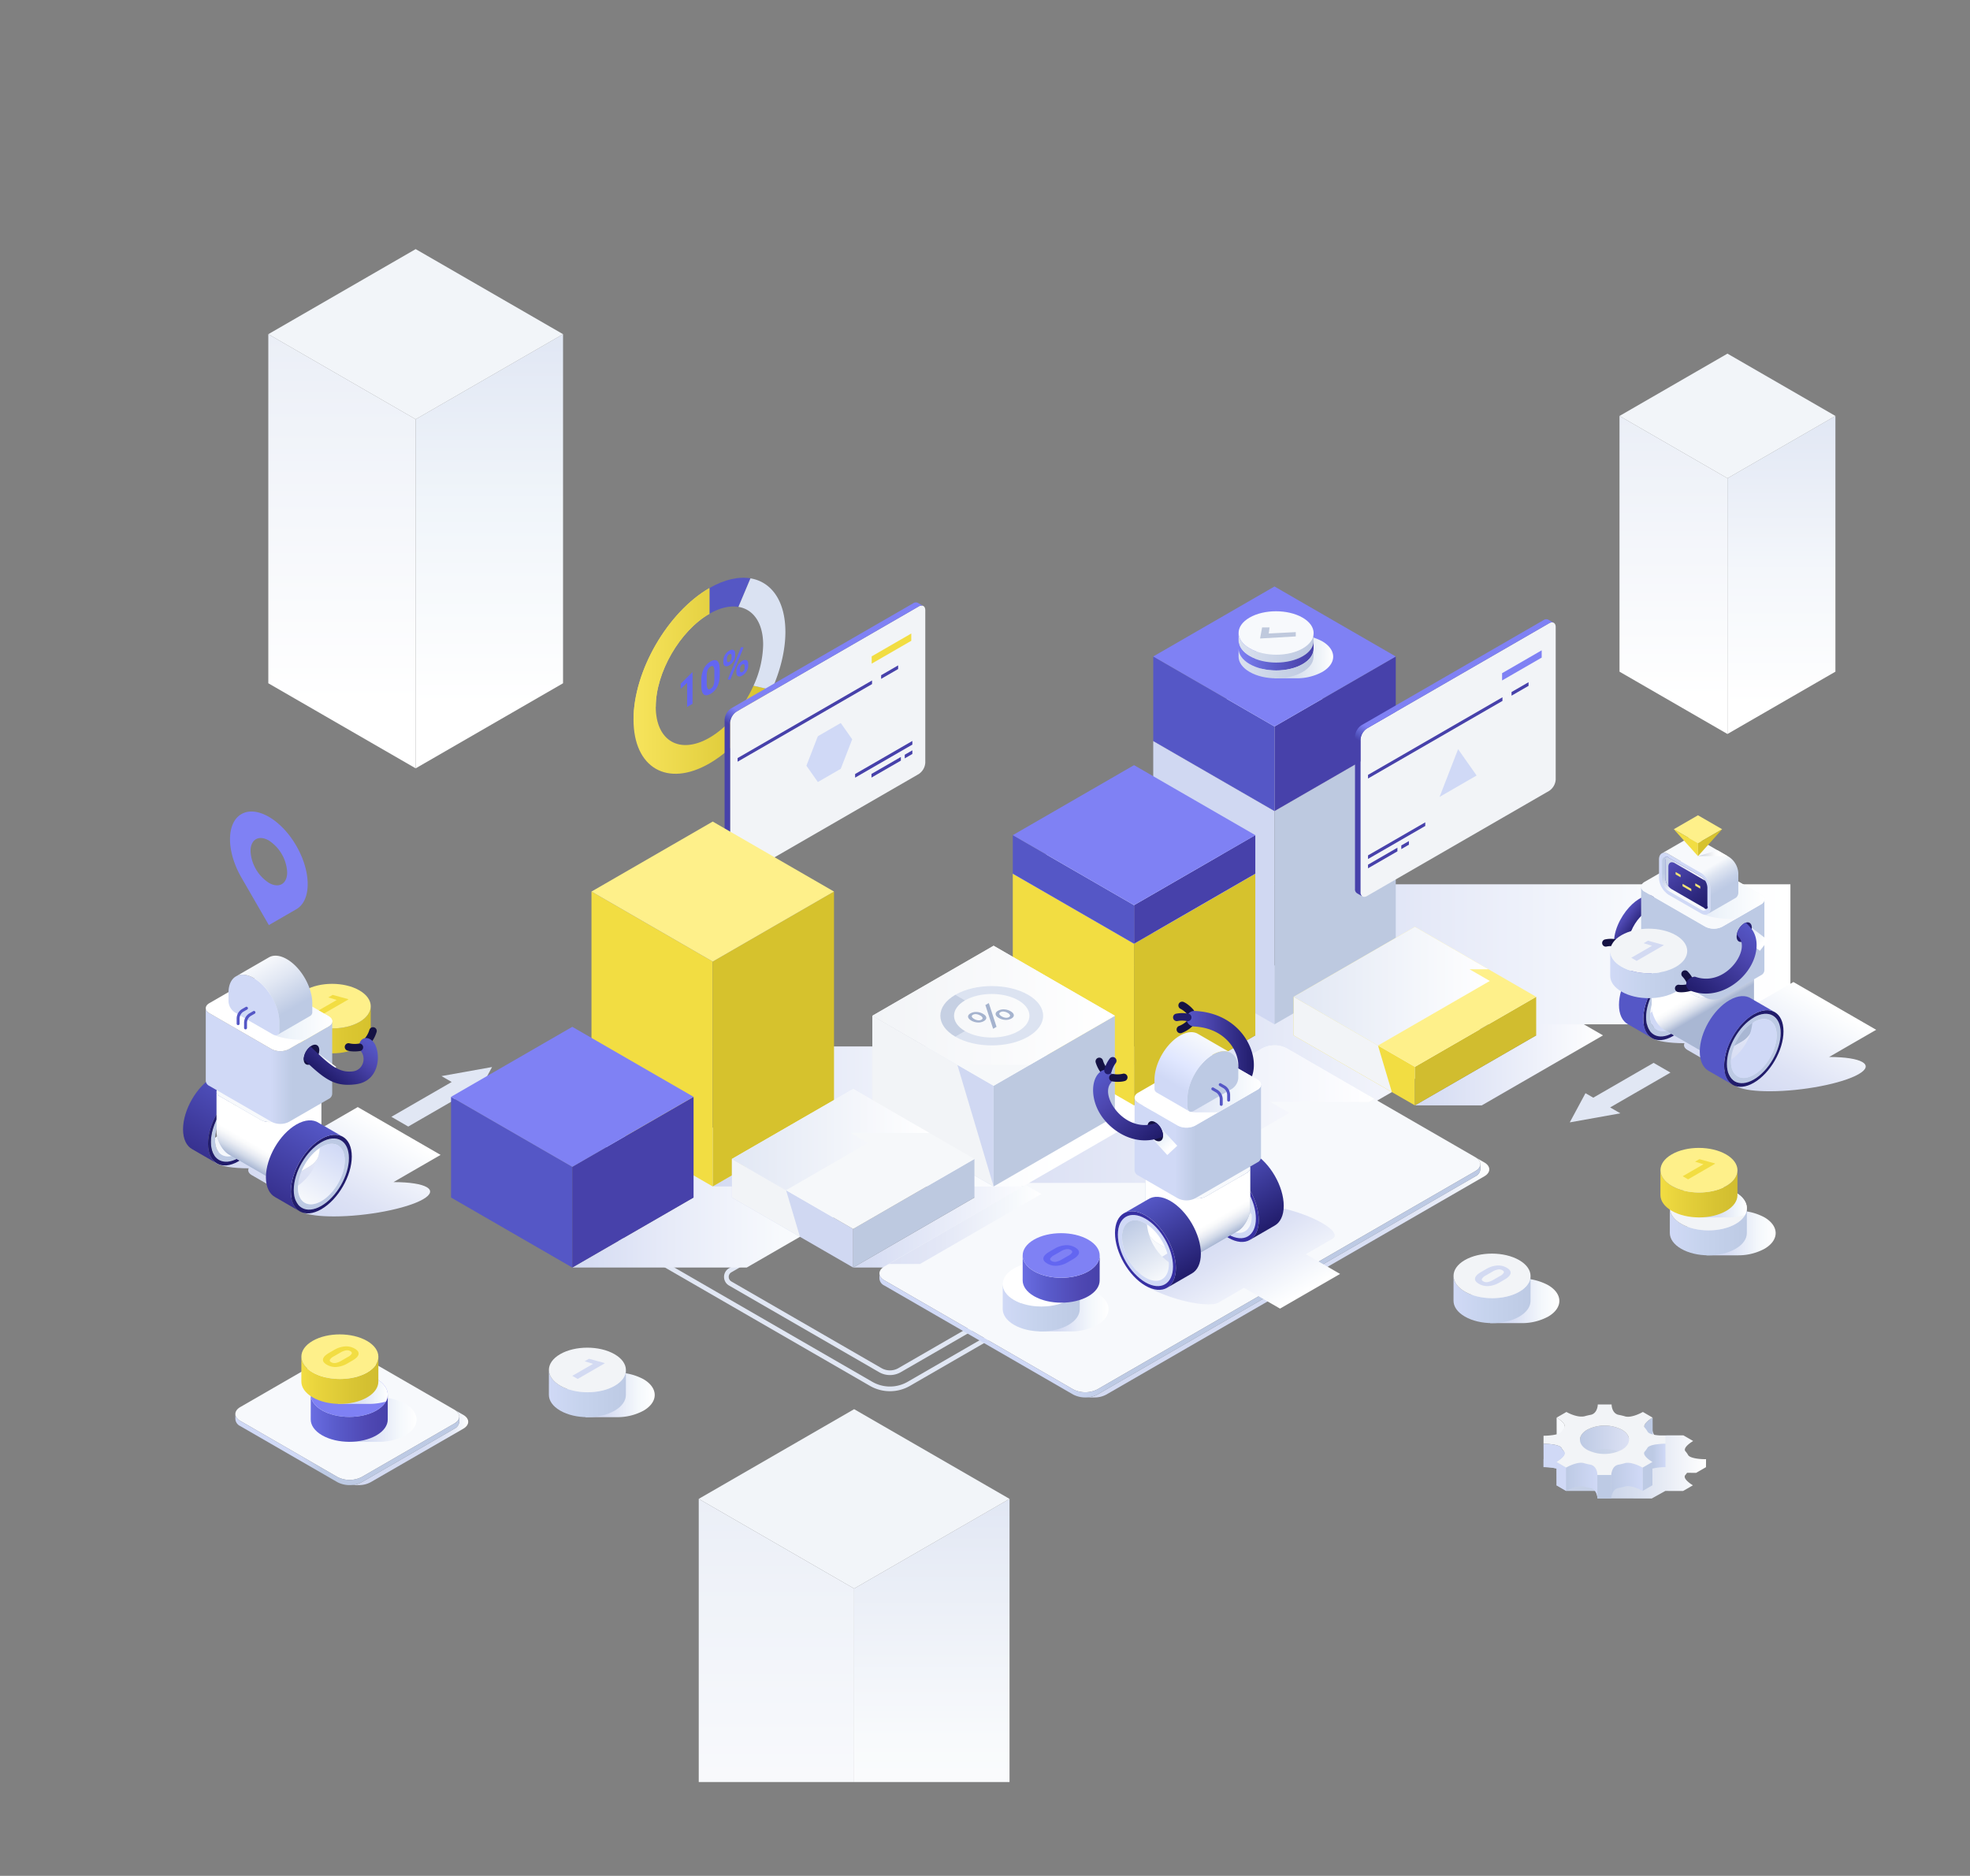 <svg xmlns="http://www.w3.org/2000/svg" xmlns:xlink="http://www.w3.org/1999/xlink" viewBox="0 0 840.055 800" id="Datamanagementautomation">
  <rect x="0" y="0" width="840.055" height="800" fill="#808080" stroke="none"/>
  <defs>
    <linearGradient id="linear-gradient" x1="208.675" x2="208.675" y1="327.678" y2="142.521" gradientUnits="userSpaceOnUse">
      <stop offset=".146" stop-color="#ffffff" class="stopColorffffff svgShape"></stop>
      <stop offset=".614" stop-color="#f0f5fa" class="stopColorf0f2fa svgShape"></stop>
      <stop offset="1" stop-color="#e1e7f4" class="stopColore1e5f4 svgShape"></stop>
    </linearGradient>
    <linearGradient id="linear-gradient-2" x1="145.834" x2="145.834" y1="327.678" y2="142.521" gradientUnits="userSpaceOnUse">
      <stop offset=".152" stop-color="#ffffff" class="stopColorffffff svgShape"></stop>
      <stop offset="1" stop-color="#ebeff7" class="stopColorebeef7 svgShape"></stop>
    </linearGradient>
    <linearGradient id="linear-gradient-3" x1="759.648" x2="759.648" y1="313.03" y2="177.395" gradientUnits="userSpaceOnUse">
      <stop offset=".09" stop-color="#ffffff" class="stopColorffffff svgShape"></stop>
      <stop offset=".512" stop-color="#f4f7fb" class="stopColorf4f5fb svgShape"></stop>
      <stop offset="1" stop-color="#e1e7f4" class="stopColore1e5f4 svgShape"></stop>
    </linearGradient>
    <linearGradient id="linear-gradient-4" x1="713.614" x2="713.614" y1="313.03" y2="177.395" gradientUnits="userSpaceOnUse">
      <stop offset=".112" stop-color="#ffffff" class="stopColorffffff svgShape"></stop>
      <stop offset="1" stop-color="#ebeff7" class="stopColorebeef7 svgShape"></stop>
    </linearGradient>
    <linearGradient id="linear-gradient-5" x1="162" x2="236.785" y1="404.873" y2="404.873" gradientTransform="matrix(-.866 .5 0 1.155 475.203 -297.714)" gradientUnits="userSpaceOnUse">
      <stop offset="0" stop-color="#f1e278" class="stopColorf1b178 svgShape"></stop>
      <stop offset="1" stop-color="#edde71" class="stopColored8771 svgShape"></stop>
    </linearGradient>
    <linearGradient id="linear-gradient-6" x1="270.147" x2="329.082" y1="290.397" y2="290.397" gradientUnits="userSpaceOnUse">
      <stop offset="0" stop-color="#f7e45c" class="stopColorf7d25c svgShape"></stop>
      <stop offset="1" stop-color="#d6c22d" class="stopColord6952d svgShape"></stop>
    </linearGradient>
    <linearGradient id="linear-gradient-7" x1="376.94" x2="447.859" y1="245.987" y2="368.822" gradientTransform="matrix(-1 0 0 1 749.103 0)" gradientUnits="userSpaceOnUse">
      <stop offset=".551" stop-color="#7f81f4" class="stopColor7f7ff4 svgShape"></stop>
      <stop offset=".585" stop-color="#5456c1" class="stopColor5454c1 svgShape"></stop>
      <stop offset=".6" stop-color="#4741aa" class="stopColor4141aa svgShape"></stop>
    </linearGradient>
    <linearGradient id="linear-gradient-8" x1="149.377" x2="199.656" y1="617.368" y2="617.368" gradientUnits="userSpaceOnUse">
      <stop offset=".205" stop-color="#d3daf2" class="stopColord3d8f2 svgShape"></stop>
      <stop offset=".612" stop-color="#d5dcf3" class="stopColord5daf3 svgShape"></stop>
      <stop offset=".769" stop-color="#dce2f5" class="stopColordce0f5 svgShape"></stop>
      <stop offset=".883" stop-color="#e8ecf8" class="stopColore8ebf8 svgShape"></stop>
      <stop offset=".975" stop-color="#f9fbfd" class="stopColorf9fafd svgShape"></stop>
      <stop offset="1" stop-color="#ffffff" class="stopColorffffff svgShape"></stop>
    </linearGradient>
    <linearGradient id="linear-gradient-9" x1="100.364" x2="195.842" y1="618.115" y2="618.115" gradientUnits="userSpaceOnUse">
      <stop offset=".294" stop-color="#d0d9f6" class="stopColord0d4f6 svgShape"></stop>
      <stop offset=".384" stop-color="#bdcae4" class="stopColorbdc1e4 svgShape"></stop>
    </linearGradient>
    <linearGradient id="linear-gradient-10" x1="244.041" x2="370.141" y1="510.716" y2="510.716" gradientUnits="userSpaceOnUse">
      <stop offset="0" stop-color="#d3daf2" class="stopColord3d8f2 svgShape"></stop>
      <stop offset=".311" stop-color="#e6eaf8" class="stopColore6e9f8 svgShape"></stop>
      <stop offset=".714" stop-color="#f8fafd" class="stopColorf8f9fd svgShape"></stop>
      <stop offset="1" stop-color="#ffffff" class="stopColorffffff svgShape"></stop>
    </linearGradient>
    <linearGradient xlink:href="#linear-gradient-10" id="linear-gradient-11" x1="423.7" x2="549.8" y1="476.142" y2="476.142"></linearGradient>
    <linearGradient id="linear-gradient-12" x1="363.814" x2="444.021" y1="510.717" y2="510.717" gradientUnits="userSpaceOnUse">
      <stop offset="0" stop-color="#d3daf2" class="stopColord3d8f2 svgShape"></stop>
      <stop offset=".614" stop-color="#edf0fa" class="stopColoredeffa svgShape"></stop>
      <stop offset="1" stop-color="#ffffff" class="stopColorffffff svgShape"></stop>
    </linearGradient>
    <linearGradient xlink:href="#linear-gradient-12" id="linear-gradient-13" x1="603.357" x2="683.565" y1="441.568" y2="441.568"></linearGradient>
    <linearGradient id="linear-gradient-14" x1="303.927" x2="521.765" y1="476.142" y2="476.142" gradientUnits="userSpaceOnUse">
      <stop offset="0" stop-color="#d3daf2" class="stopColord3d8f2 svgShape"></stop>
      <stop offset=".21" stop-color="#e6eaf8" class="stopColore6e9f8 svgShape"></stop>
      <stop offset=".483" stop-color="#f8fafd" class="stopColorf8f9fd svgShape"></stop>
      <stop offset=".676" stop-color="#ffffff" class="stopColorffffff svgShape"></stop>
    </linearGradient>
    <linearGradient xlink:href="#linear-gradient-10" id="linear-gradient-15" x1="543.474" x2="763.477" y1="406.993" y2="406.993"></linearGradient>
    <linearGradient id="linear-gradient-16" x1="483.586" x2="635.413" y1="441.567" y2="441.567" gradientUnits="userSpaceOnUse">
      <stop offset="0" stop-color="#d3daf2" class="stopColord3d8f2 svgShape"></stop>
      <stop offset="1" stop-color="#ffffff" class="stopColorffffff svgShape"></stop>
    </linearGradient>
    <linearGradient xlink:href="#linear-gradient-8" id="linear-gradient-17" x1="463.094" x2="635.065" y1="544.849" y2="544.849"></linearGradient>
    <linearGradient xlink:href="#linear-gradient-9" id="linear-gradient-18" x1="375.011" x2="631.251" y1="546.236" y2="546.236"></linearGradient>
    <linearGradient id="linear-gradient-19" x1="438.832" x2="585.97" y1="475.148" y2="475.148" gradientUnits="userSpaceOnUse">
      <stop offset="0" stop-color="#dce1f4" class="stopColordce1f4 svgShape"></stop>
      <stop offset=".368" stop-color="#e5e9f7" class="stopColore5e9f7 svgShape"></stop>
      <stop offset=".97" stop-color="#fefeff" class="stopColorfefeff svgShape"></stop>
      <stop offset="1" stop-color="#ffffff" class="stopColorffffff svgShape"></stop>
    </linearGradient>
    <linearGradient id="linear-gradient-20" x1="378.953" x2="444.021" y1="522.208" y2="522.208" gradientUnits="userSpaceOnUse">
      <stop offset="0" stop-color="#dce1f4" class="stopColordce1f4 svgShape"></stop>
      <stop offset=".337" stop-color="#e3e7f6" class="stopColore3e7f6 svgShape"></stop>
      <stop offset=".827" stop-color="#f6f9fc" class="stopColorf6f8fc svgShape"></stop>
      <stop offset="1" stop-color="#ffffff" class="stopColorffffff svgShape"></stop>
    </linearGradient>
    <linearGradient id="linear-gradient-21" x1="371.993" x2="475.412" y1="428.734" y2="428.734" gradientUnits="userSpaceOnUse">
      <stop offset="0" stop-color="#f2f4f7" class="stopColorf2f2f7 svgShape"></stop>
      <stop offset=".982" stop-color="#ffffff" class="stopColorffffff svgShape"></stop>
    </linearGradient>
    <linearGradient id="linear-gradient-22" x1="312.106" x2="396.333" y1="486.001" y2="486.001" gradientUnits="userSpaceOnUse">
      <stop offset="0" stop-color="#e1e7f4" class="stopColore1e5f4 svgShape"></stop>
      <stop offset="1" stop-color="#ffffff" class="stopColorffffff svgShape"></stop>
    </linearGradient>
    <linearGradient xlink:href="#linear-gradient-22" id="linear-gradient-23" x1="551.65" x2="635.284" y1="420.57" y2="420.57"></linearGradient>
    <linearGradient id="linear-gradient-24" x1="519.106" x2="541.291" y1="522.287" y2="560.713" gradientUnits="userSpaceOnUse">
      <stop offset="0" stop-color="#d3daf2" class="stopColord3d8f2 svgShape"></stop>
      <stop offset=".319" stop-color="#dde2f5" class="stopColordde1f5 svgShape"></stop>
      <stop offset=".859" stop-color="#f8fafd" class="stopColorf8f8fd svgShape"></stop>
      <stop offset=".989" stop-color="#ffffff" class="stopColorffffff svgShape"></stop>
    </linearGradient>
    <linearGradient id="linear-gradient-25" x1="893.834" x2="907.96" y1="525.629" y2="501.163" gradientTransform="matrix(-1 0 0 1 1423.812 0)" gradientUnits="userSpaceOnUse">
      <stop offset="0" stop-color="#f7f9fc" class="stopColorf7f7fc svgShape"></stop>
      <stop offset="1" stop-color="#bdcae4" class="stopColorbdc1e4 svgShape"></stop>
    </linearGradient>
    <linearGradient id="linear-gradient-26" x1="881.102" x2="899.465" y1="523.171" y2="491.365" gradientTransform="matrix(-1 0 0 1 1423.812 0)" gradientUnits="userSpaceOnUse">
      <stop offset="0" stop-color="#211c6b" class="stopColor1e1c6b svgShape"></stop>
      <stop offset="1" stop-color="#5557c6" class="stopColor5555c6 svgShape"></stop>
    </linearGradient>
    <linearGradient id="linear-gradient-27" x1="890.699" x2="935.38" y1="517.413" y2="517.413" gradientTransform="matrix(-1 0 0 1 1423.812 0)" gradientUnits="userSpaceOnUse">
      <stop offset=".411" stop-color="#a5b3ce" class="stopColora5aace svgShape"></stop>
      <stop offset=".456" stop-color="#aab7d2" class="stopColoraaaed2 svgShape"></stop>
      <stop offset=".676" stop-color="#bdcae4" class="stopColorbdc1e4 svgShape"></stop>
    </linearGradient>
    <linearGradient id="linear-gradient-28" x1="902.724" x2="924.04" y1="528.87" y2="491.949" gradientTransform="matrix(-1 0 0 1 1423.812 0)" gradientUnits="userSpaceOnUse">
      <stop offset="0" stop-color="#a9b7d3" class="stopColora9afd3 svgShape"></stop>
      <stop offset=".008" stop-color="#aebbd6" class="stopColoraeb4d6 svgShape"></stop>
      <stop offset=".068" stop-color="#d1d9e8" class="stopColord1d4e8 svgShape"></stop>
      <stop offset=".124" stop-color="#eaedf4" class="stopColoreaecf4 svgShape"></stop>
      <stop offset=".175" stop-color="#f9fafb" class="stopColorfafafc svgShape"></stop>
      <stop offset=".217" stop-color="#ffffff" class="stopColorffffff svgShape"></stop>
    </linearGradient>
    <linearGradient xlink:href="#linear-gradient-25" id="linear-gradient-29" x1="929.173" x2="943.298" y1="546.062" y2="521.596"></linearGradient>
    <linearGradient xlink:href="#linear-gradient-26" id="linear-gradient-30" x1="916.44" x2="934.803" y1="543.605" y2="511.799"></linearGradient>
    <linearGradient id="linear-gradient-31" x1="505.989" x2="534.681" y1="447.607" y2="447.607" gradientUnits="userSpaceOnUse">
      <stop offset="0" stop-color="#5557c6" class="stopColor5555c6 svgShape"></stop>
      <stop offset=".287" stop-color="#4d47b0" class="stopColor4847b0 svgShape"></stop>
      <stop offset=".883" stop-color="#282377" class="stopColor252377 svgShape"></stop>
      <stop offset="1" stop-color="#211c6b" class="stopColor1e1c6b svgShape"></stop>
    </linearGradient>
    <linearGradient id="linear-gradient-32" x1="886.086" x2="940.001" y1="487.257" y2="487.257" gradientTransform="matrix(-1 0 0 1 1423.812 0)" gradientUnits="userSpaceOnUse">
      <stop offset=".514" stop-color="#bdcae4" class="stopColorbdc1e4 svgShape"></stop>
      <stop offset=".682" stop-color="#d0d9f6" class="stopColord0d4f6 svgShape"></stop>
    </linearGradient>
    <linearGradient id="linear-gradient-33" x1="492.832" x2="537.725" y1="464.008" y2="464.008" gradientUnits="userSpaceOnUse">
      <stop offset="0" stop-color="#d3daf2" class="stopColord3d8f2 svgShape"></stop>
      <stop offset=".296" stop-color="#dbe1f4" class="stopColordbdff4 svgShape"></stop>
      <stop offset=".748" stop-color="#f0f5fb" class="stopColorf0f2fb svgShape"></stop>
      <stop offset="1" stop-color="#ffffff" class="stopColorffffff svgShape"></stop>
    </linearGradient>
    <linearGradient id="linear-gradient-34" x1="909.816" x2="925.04" y1="442.751" y2="469.119" gradientTransform="matrix(-1 0 0 1 1423.812 0)" gradientUnits="userSpaceOnUse">
      <stop offset="0" stop-color="#f7f9fc" class="stopColorf7f7fc svgShape"></stop>
      <stop offset=".474" stop-color="#e0e7ff" class="stopColore1e3f9 svgShape"></stop>
      <stop offset=".784" stop-color="#d0d9f6" class="stopColord0d4f6 svgShape"></stop>
    </linearGradient>
    <linearGradient id="linear-gradient-35" x1="518.272" x2="530.169" y1="223.093" y2="223.093" gradientTransform="scale(1 -1)rotate(-46.933 -306.96 -98.968)" gradientUnits="userSpaceOnUse">
      <stop offset="0" stop-color="#d3daf2" class="stopColord3d8f2 svgShape"></stop>
      <stop offset=".495" stop-color="#eef4fa" class="stopColoreef0fa svgShape"></stop>
      <stop offset=".893" stop-color="#ffffff" class="stopColorffffff svgShape"></stop>
    </linearGradient>
    <linearGradient xlink:href="#linear-gradient-31" id="linear-gradient-36" x1="467.275" x2="490.657" y1="461.24" y2="488.05"></linearGradient>
    <linearGradient xlink:href="#linear-gradient-24" id="linear-gradient-37" x1="128.087" x2="153.55" y1="516.812" y2="472.708"></linearGradient>
    <linearGradient id="linear-gradient-38" x1="973.769" x2="987.894" y1="493.013" y2="468.547" gradientTransform="translate(-878.276)" gradientUnits="userSpaceOnUse">
      <stop offset="0" stop-color="#f7f9fc" class="stopColorf7f7fc svgShape"></stop>
      <stop offset="1" stop-color="#d0d9f6" class="stopColord0d4f6 svgShape"></stop>
    </linearGradient>
    <linearGradient id="linear-gradient-39" x1="961.036" x2="979.399" y1="490.555" y2="458.749" gradientTransform="translate(-878.276)" gradientUnits="userSpaceOnUse">
      <stop offset="0" stop-color="#37318f" class="stopColor34318f svgShape"></stop>
      <stop offset="1" stop-color="#5557c6" class="stopColor5555c6 svgShape"></stop>
    </linearGradient>
    <linearGradient id="linear-gradient-40" x1="970.633" x2="1015.315" y1="484.797" y2="484.797" gradientTransform="translate(-878.276)" gradientUnits="userSpaceOnUse">
      <stop offset=".411" stop-color="#bdcae4" class="stopColorbdc1e4 svgShape"></stop>
      <stop offset=".456" stop-color="#b8c5e0" class="stopColorb8bde0 svgShape"></stop>
      <stop offset=".676" stop-color="#a5b3ce" class="stopColora5aace svgShape"></stop>
    </linearGradient>
    <linearGradient xlink:href="#linear-gradient-28" id="linear-gradient-41" x1="982.658" x2="1003.975" y1="496.254" y2="459.332" gradientTransform="translate(-878.276)"></linearGradient>
    <linearGradient xlink:href="#linear-gradient-38" id="linear-gradient-42" x1="1009.107" x2="1023.232" y1="513.446" y2="488.98"></linearGradient>
    <linearGradient xlink:href="#linear-gradient-39" id="linear-gradient-43" x1="996.374" x2="1014.738" y1="510.988" y2="479.183"></linearGradient>
    <linearGradient id="linear-gradient-44" x1="-349.93" x2="-317.077" y1="439.135" y2="439.135" gradientTransform="translate(475.166)" gradientUnits="userSpaceOnUse">
      <stop offset="0" stop-color="#f2dd42" class="stopColorf2bd42 svgShape"></stop>
      <stop offset=".112" stop-color="#eed93f" class="stopColoreeb73f svgShape"></stop>
      <stop offset=".664" stop-color="#dcc732" class="stopColordc9e32 svgShape"></stop>
      <stop offset="1" stop-color="#d6c22d" class="stopColord6952d svgShape"></stop>
    </linearGradient>
    <linearGradient id="linear-gradient-45" x1="966.02" x2="1019.935" y1="454.641" y2="454.641" gradientTransform="translate(-878.276)" gradientUnits="userSpaceOnUse">
      <stop offset=".514" stop-color="#d0d9f6" class="stopColord0d4f6 svgShape"></stop>
      <stop offset=".682" stop-color="#bdcae4" class="stopColorbdc1e4 svgShape"></stop>
    </linearGradient>
    <linearGradient xlink:href="#linear-gradient-35" id="linear-gradient-46" x1="192.084" x2="203.682" y1="599.374" y2="599.374" gradientTransform="rotate(38.071 378.504 438.397)"></linearGradient>
    <linearGradient id="linear-gradient-47" x1="101.555" x2="141.663" y1="433.571" y2="433.571" gradientUnits="userSpaceOnUse">
      <stop offset="0" stop-color="#d3daf2" class="stopColord3d8f2 svgShape"></stop>
      <stop offset=".555" stop-color="#eef4fa" class="stopColoreef0fa svgShape"></stop>
      <stop offset="1" stop-color="#ffffff" class="stopColorffffff svgShape"></stop>
    </linearGradient>
    <linearGradient id="linear-gradient-48" x1="989.75" x2="1004.974" y1="410.135" y2="436.503" gradientTransform="translate(-878.276)" gradientUnits="userSpaceOnUse">
      <stop offset="0" stop-color="#f7f9fc" class="stopColorf7f7fc svgShape"></stop>
      <stop offset=".335" stop-color="#e1e7f3" class="stopColore1e2f3 svgShape"></stop>
      <stop offset=".784" stop-color="#bdcae4" class="stopColorbdc1e4 svgShape"></stop>
    </linearGradient>
    <linearGradient xlink:href="#linear-gradient-31" id="linear-gradient-49" x1="390.897" x2="406.417" y1="441.936" y2="459.73" gradientTransform="matrix(-1 0 0 1 545.536 0)"></linearGradient>
    <linearGradient xlink:href="#linear-gradient-24" id="linear-gradient-50" x1="740.31" x2="765.749" y1="463.439" y2="419.378"></linearGradient>
    <linearGradient xlink:href="#linear-gradient-38" id="linear-gradient-51" x1="707.37" x2="721.142" y1="439.65" y2="415.796"></linearGradient>
    <linearGradient xlink:href="#linear-gradient-39" id="linear-gradient-52" x1="694.956" x2="712.86" y1="437.253" y2="406.243"></linearGradient>
    <linearGradient id="linear-gradient-53" x1="695.062" x2="685.59" y1="269.069" y2="265.593" gradientTransform="rotate(16.333 259.796 348.264)" gradientUnits="userSpaceOnUse">
      <stop offset="0" stop-color="#211c6b" class="stopColor1e1c6b svgShape"></stop>
      <stop offset=".117" stop-color="#282377" class="stopColor252377 svgShape"></stop>
      <stop offset=".713" stop-color="#4d47b0" class="stopColor4847b0 svgShape"></stop>
      <stop offset="1" stop-color="#5557c6" class="stopColor5555c6 svgShape"></stop>
    </linearGradient>
    <linearGradient id="linear-gradient-54" x1="704.313" x2="747.876" y1="431.64" y2="431.64" gradientUnits="userSpaceOnUse">
      <stop offset=".411" stop-color="#d0d9f6" class="stopColord0d4f6 svgShape"></stop>
      <stop offset=".532" stop-color="#bcc9e4" class="stopColorbcc1e4 svgShape"></stop>
      <stop offset=".676" stop-color="#a9b7d3" class="stopColora9afd3 svgShape"></stop>
    </linearGradient>
    <linearGradient xlink:href="#linear-gradient-28" id="linear-gradient-55" x1="716.037" x2="736.82" y1="442.81" y2="406.812"></linearGradient>
    <linearGradient xlink:href="#linear-gradient-38" id="linear-gradient-56" x1="741.824" x2="755.596" y1="459.572" y2="435.718"></linearGradient>
    <linearGradient xlink:href="#linear-gradient-39" id="linear-gradient-57" x1="729.41" x2="747.313" y1="457.175" y2="426.166"></linearGradient>
    <linearGradient xlink:href="#linear-gradient-45" id="linear-gradient-58" x1="699.816" x2="752.38" y1="402.238" y2="402.238"></linearGradient>
    <linearGradient id="linear-gradient-59" x1="211.456" x2="244.309" y1="415.612" y2="415.612" gradientTransform="translate(475.166)" gradientUnits="userSpaceOnUse">
      <stop offset="0" stop-color="#d0d9f6" class="stopColord0d4f6 svgShape"></stop>
      <stop offset=".417" stop-color="#c6d3ed" class="stopColorc6caed svgShape"></stop>
      <stop offset="1" stop-color="#bdcae4" class="stopColorbdc1e4 svgShape"></stop>
    </linearGradient>
    <linearGradient xlink:href="#linear-gradient-35" id="linear-gradient-60" x1="639.493" x2="651.091" y1="180.33" y2="180.33" gradientTransform="rotate(38.071 378.504 438.397)"></linearGradient>
    <linearGradient xlink:href="#linear-gradient-47" id="linear-gradient-61" x1="710.52" x2="752.385" y1="381.96" y2="381.96"></linearGradient>
    <linearGradient xlink:href="#linear-gradient-31" id="linear-gradient-62" x1="749.008" x2="723.854" y1="397.126" y2="425.994"></linearGradient>
    <linearGradient id="linear-gradient-63" x1="708.992" x2="723.189" y1="365.938" y2="390.528" gradientUnits="userSpaceOnUse">
      <stop offset=".202" stop-color="#bdcae4" class="stopColorbdc1e4 svgShape"></stop>
      <stop offset=".276" stop-color="#c6d1e8" class="stopColorc6c9e8 svgShape"></stop>
      <stop offset=".395" stop-color="#dde4f1" class="stopColordddff1 svgShape"></stop>
      <stop offset=".497" stop-color="#f7f9fc" class="stopColorf7f7fc svgShape"></stop>
    </linearGradient>
    <linearGradient id="linear-gradient-64" x1="728.134" x2="709.406" y1="387.696" y2="364.481" gradientUnits="userSpaceOnUse">
      <stop offset="0" stop-color="#211c6b" class="stopColor1e1c6b svgShape"></stop>
      <stop offset=".26" stop-color="#2d287e" class="stopColor2a287e svgShape"></stop>
      <stop offset=".786" stop-color="#4d47b0" class="stopColor4847b0 svgShape"></stop>
      <stop offset="1" stop-color="#5557c6" class="stopColor5555c6 svgShape"></stop>
    </linearGradient>
    <linearGradient id="linear-gradient-65" x1="710.126" x2="727.132" y1="371.692" y2="371.692" gradientUnits="userSpaceOnUse">
      <stop offset="0" stop-color="#c6d1e7" class="stopColorc6cbe7 svgShape"></stop>
      <stop offset=".431" stop-color="#e6ebf5" class="stopColore6e8f5 svgShape"></stop>
      <stop offset=".717" stop-color="#f7f9fc" class="stopColorf7f7fc svgShape"></stop>
    </linearGradient>
    <linearGradient id="linear-gradient-66" x1="719.543" x2="735.639" y1="357.65" y2="385.529" gradientUnits="userSpaceOnUse">
      <stop offset=".472" stop-color="#f7f9fc" class="stopColorf7f7fc svgShape"></stop>
      <stop offset=".591" stop-color="#dde4f1" class="stopColordddff1 svgShape"></stop>
      <stop offset=".729" stop-color="#c6d1e8" class="stopColorc6c9e8 svgShape"></stop>
      <stop offset=".815" stop-color="#bdcae4" class="stopColorbdc1e4 svgShape"></stop>
    </linearGradient>
    <linearGradient id="linear-gradient-67" x1="-335.549" x2="-297.536" y1="605.398" y2="605.398" gradientTransform="translate(475.166)" gradientUnits="userSpaceOnUse">
      <stop offset=".427" stop-color="#d3daf2" class="stopColord3d8f2 svgShape"></stop>
      <stop offset=".468" stop-color="#d7ddf3" class="stopColord7dcf3 svgShape"></stop>
      <stop offset=".806" stop-color="#f4f8fc" class="stopColorf4f5fc svgShape"></stop>
      <stop offset="1" stop-color="#ffffff" class="stopColorffffff svgShape"></stop>
    </linearGradient>
    <linearGradient id="linear-gradient-68" x1="-342.668" x2="-309.815" y1="604.807" y2="604.807" gradientTransform="translate(475.166)" gradientUnits="userSpaceOnUse">
      <stop offset="0" stop-color="#6a6de2" class="stopColor6a6ae2 svgShape"></stop>
      <stop offset=".309" stop-color="#5a5ccc" class="stopColor5a5acc svgShape"></stop>
      <stop offset=".739" stop-color="#4f48b3" class="stopColor4848b3 svgShape"></stop>
      <stop offset="1" stop-color="#4741aa" class="stopColor4141aa svgShape"></stop>
    </linearGradient>
    <linearGradient id="linear-gradient-69" x1="135.62" x2="165.338" y1="591.993" y2="591.993" gradientUnits="userSpaceOnUse">
      <stop offset=".427" stop-color="#d3daf2" class="stopColord3d8f2 svgShape"></stop>
      <stop offset=".598" stop-color="#dbe1f4" class="stopColordbdff4 svgShape"></stop>
      <stop offset=".867" stop-color="#f1f6fb" class="stopColorf1f3fb svgShape"></stop>
      <stop offset="1" stop-color="#ffffff" class="stopColorffffff svgShape"></stop>
    </linearGradient>
    <linearGradient id="linear-gradient-70" x1="-346.668" x2="-313.815" y1="588.64" y2="588.64" gradientTransform="translate(475.166)" gradientUnits="userSpaceOnUse">
      <stop offset="0" stop-color="#f2dd42" class="stopColorf2bd42 svgShape"></stop>
      <stop offset=".2" stop-color="#e9d43d" class="stopColore9b13d svgShape"></stop>
      <stop offset=".697" stop-color="#d8c433" class="stopColord89833 svgShape"></stop>
      <stop offset="1" stop-color="#d1bd2f" class="stopColord18f2f svgShape"></stop>
    </linearGradient>
    <linearGradient xlink:href="#linear-gradient-67" id="linear-gradient-71" x1="244.003" x2="282.016" y1="525.861" y2="525.861"></linearGradient>
    <linearGradient xlink:href="#linear-gradient-59" id="linear-gradient-72" x1="236.884" x2="269.737" y1="525.27" y2="525.27"></linearGradient>
    <linearGradient xlink:href="#linear-gradient-69" id="linear-gradient-73" x1="715.172" x2="744.89" y1="512.456" y2="512.456"></linearGradient>
    <linearGradient xlink:href="#linear-gradient-70" id="linear-gradient-74" x1="232.884" x2="265.737" y1="509.103" y2="509.103"></linearGradient>
    <linearGradient xlink:href="#linear-gradient-67" id="linear-gradient-75" x1="-233.995" x2="-195.982" y1="594.89" y2="594.89"></linearGradient>
    <linearGradient xlink:href="#linear-gradient-59" id="linear-gradient-76" x1="-241.114" x2="-208.261" y1="594.299" y2="594.299"></linearGradient>
    <linearGradient xlink:href="#linear-gradient-67" id="linear-gradient-77" x1="151.766" x2="189.778" y1="554.777" y2="554.777"></linearGradient>
    <linearGradient xlink:href="#linear-gradient-59" id="linear-gradient-78" x1="144.647" x2="177.499" y1="554.186" y2="554.186"></linearGradient>
    <linearGradient xlink:href="#linear-gradient-67" id="linear-gradient-79" x1="-40.465" x2="-2.452" y1="558.314" y2="558.314"></linearGradient>
    <linearGradient xlink:href="#linear-gradient-59" id="linear-gradient-80" x1="-47.584" x2="-14.732" y1="557.723" y2="557.723"></linearGradient>
    <linearGradient xlink:href="#linear-gradient-68" id="linear-gradient-81" x1="-39.084" x2="-6.232" y1="545.473" y2="545.473"></linearGradient>
    <linearGradient id="linear-gradient-82" x1="724.055" x2="736.72" y1="363.878" y2="363.878" gradientUnits="userSpaceOnUse">
      <stop offset="0" stop-color="#c4cee1" class="stopColorc4c8e1 svgShape"></stop>
      <stop offset=".064" stop-color="#ccd4e5" class="stopColorcccfe5 svgShape"></stop>
      <stop offset=".33" stop-color="#e5e7eb" class="stopColore8e9f3 svgShape"></stop>
      <stop offset=".563" stop-color="#f9fafc" class="stopColorf9f9fc svgShape"></stop>
      <stop offset=".736" stop-color="#ffffff" class="stopColorffffff svgShape"></stop>
    </linearGradient>
    <linearGradient id="linear-gradient-83" x1="397.354" x2="397.354" y1="855.064" y2="639.233" gradientUnits="userSpaceOnUse">
      <stop offset=".247" stop-color="#ffffff" class="stopColorffffff svgShape"></stop>
      <stop offset=".528" stop-color="#f8fafc" class="stopColorf8f9fc svgShape"></stop>
      <stop offset=".934" stop-color="#e5eaf5" class="stopColore5e8f5 svgShape"></stop>
      <stop offset="1" stop-color="#e1e7f4" class="stopColore1e5f4 svgShape"></stop>
    </linearGradient>
    <linearGradient xlink:href="#linear-gradient-2" id="linear-gradient-84" x1="331.091" x2="331.091" y1="855.064" y2="639.233"></linearGradient>
    <linearGradient id="linear-gradient-85" x1="535.207" x2="568.497" y1="280.019" y2="280.019" gradientUnits="userSpaceOnUse">
      <stop offset="0" stop-color="#c6d1e7" class="stopColorc6cbe7 svgShape"></stop>
      <stop offset=".252" stop-color="#cbd5e9" class="stopColorcbcfe9 svgShape"></stop>
      <stop offset=".533" stop-color="#d8e0ef" class="stopColord8dbef svgShape"></stop>
      <stop offset=".826" stop-color="#eef3f8" class="stopColoreef0f8 svgShape"></stop>
      <stop offset="1" stop-color="#ffffff" class="stopColorffffff svgShape"></stop>
    </linearGradient>
    <linearGradient id="linear-gradient-86" x1="528.153" x2="560.163" y1="276.241" y2="276.241" gradientUnits="userSpaceOnUse">
      <stop offset="0" stop-color="#dae1ef" class="stopColordadfef svgShape"></stop>
      <stop offset=".551" stop-color="#c8d2e6" class="stopColorc8cde6 svgShape"></stop>
      <stop offset="1" stop-color="#bfcae1" class="stopColorbfc4e1 svgShape"></stop>
    </linearGradient>
    <linearGradient id="linear-gradient-87" x1="528.153" x2="560.163" y1="279.597" y2="279.597" gradientUnits="userSpaceOnUse">
      <stop offset="0" stop-color="#7f81f4" class="stopColor7f7ff4 svgShape"></stop>
      <stop offset=".437" stop-color="#5e60cc" class="stopColor5e5ecc svgShape"></stop>
      <stop offset=".787" stop-color="#4f49b3" class="stopColor4949b3 svgShape"></stop>
      <stop offset="1" stop-color="#4741aa" class="stopColor4141aa svgShape"></stop>
    </linearGradient>
    <linearGradient xlink:href="#linear-gradient-86" id="linear-gradient-88" x1="528.153" x2="560.163" y1="282.952" y2="282.952"></linearGradient>
    <linearGradient xlink:href="#linear-gradient-7" id="linear-gradient-89" x1="108.117" x2="179.036" y1="253.156" y2="375.991"></linearGradient>
    <linearGradient id="linear-gradient-90" x1="658.192" x2="727.493" y1="623.996" y2="623.996" gradientUnits="userSpaceOnUse">
      <stop offset=".331" stop-color="#c6d1e7" class="stopColorc6cbe7 svgShape"></stop>
      <stop offset=".592" stop-color="#d9e0ef" class="stopColord9ddef svgShape"></stop>
      <stop offset="1" stop-color="#ffffff" class="stopColorffffff svgShape"></stop>
    </linearGradient>
    <linearGradient id="linear-gradient-91" x1="673.745" x2="694.68" y1="615.99" y2="615.99" gradientUnits="userSpaceOnUse">
      <stop offset="0" stop-color="#bdcae4" class="stopColorbdc1e4 svgShape"></stop>
      <stop offset="1" stop-color="#dce1f4" class="stopColordce1f4 svgShape"></stop>
    </linearGradient>
    <linearGradient id="linear-gradient-92" x1="667.832" x2="681.188" y1="631.415" y2="631.415" gradientUnits="userSpaceOnUse">
      <stop offset="0" stop-color="#bdcae4" class="stopColorbdc1e4 svgShape"></stop>
      <stop offset="1" stop-color="#d0d9f6" class="stopColord0d4f6 svgShape"></stop>
    </linearGradient>
    <linearGradient id="linear-gradient-93" x1="223.277" x2="229.862" y1="401.676" y2="412.689" gradientTransform="rotate(120.001 395.253 654.045)" gradientUnits="userSpaceOnUse">
      <stop offset="0" stop-color="#d0d9f6" class="stopColord0d4f6 svgShape"></stop>
      <stop offset="1" stop-color="#bdcae4" class="stopColorbdc1e4 svgShape"></stop>
    </linearGradient>
    <linearGradient id="linear-gradient-94" x1="701.1" x2="710.208" y1="621.026" y2="621.026" gradientUnits="userSpaceOnUse">
      <stop offset=".404" stop-color="#bdcae4" class="stopColorbdc1e4 svgShape"></stop>
      <stop offset="1" stop-color="#d0d9f6" class="stopColord0d4f6 svgShape"></stop>
    </linearGradient>
  </defs>
  <g style="isolation:isolate" fill="#000000" class="color000000 svgShape">
    <g id="Objects" fill="#000000" class="color000000 svgShape">
      <g id="Wires" fill="#000000" class="color000000 svgShape">
        <path d="M379.498,593.318a17.045,17.045,0,0,1-8.524-2.276l-111.297-64.257,1-1.732,111.297,64.257a15.087,15.087,0,0,0,15.047,0l121.921-70.391,1,1.732L388.021,591.042A17.045,17.045,0,0,1,379.498,593.318Z" fill="#e1e7f4" class="colore1e5f4 svgShape"></path>
        <path d="M379.498,586.433a9.239,9.239,0,0,1-4.622-1.234l-64.001-36.95a4.261,4.261,0,0,1,0-7.38l135.249-78.085,1,1.732-135.249,78.085a2.261,2.261,0,0,0,0,3.915l64.001,36.95a7.257,7.257,0,0,0,7.243,0l119.513-68.999,1,1.732-119.513,68.999A9.236,9.236,0,0,1,379.498,586.433Z" fill="#e1e7f4" class="colore1e5f4 svgShape"></path>
      </g>
      <g id="Back_blocks" fill="#000000" class="color000000 svgShape">
        <polygon points="177.254 327.678 240.096 291.397 240.096 142.521 177.254 178.802 177.254 327.678" fill="url(#linear-gradient)"></polygon>
        <polygon points="177.254 327.678 114.414 291.397 114.414 142.521 177.254 178.802 177.254 327.678" fill="url(#linear-gradient-2)"></polygon>
        <polygon points="177.254 178.802 114.414 142.521 177.252 106.24 240.096 142.521 177.254 178.802" fill="#f2f5f9" class="colorf2f4f9 svgShape"></polygon>
        <polygon points="736.63 313.03 782.665 286.453 782.665 177.395 736.63 203.972 736.63 313.03" fill="url(#linear-gradient-3)"></polygon>
        <polygon points="736.63 313.03 690.597 286.453 690.597 177.395 736.63 203.972 736.63 313.03" fill="url(#linear-gradient-4)"></polygon>
        <polygon points="736.63 203.972 690.597 177.395 736.628 150.818 782.665 177.395 736.63 203.972" fill="#f2f5f9" class="colorf2f4f9 svgShape"></polygon>
      </g>
      <g id="Vertical_pie_chart" fill="#000000" class="color000000 svgShape">
        <path d="M302.529,250.794v10.952c-12.646,7.301-22.897,25.058-22.897,39.66l-9.484,5.476C270.147,286.231,284.645,261.12,302.529,250.794Z" fill="url(#linear-gradient-5)"></path>
        <path d="M302.529,261.746v-10.952c6.448-3.723,12.441-4.98,17.487-4.144l-5.122,12.165C311.326,258.224,307.088,259.113,302.529,261.746Z" fill="#5557c4" class="color5555c4 svgShape"></path>
        <path d="M321.305,292.456c-4.139,9.232-10.999,17.681-18.776,22.17-12.646,7.302-22.897,1.383-22.897-13.22s10.252-32.359,22.897-39.66v-10.952c-17.884,10.326-32.382,35.438-32.382,56.088,0,20.651,14.498,29.021,32.382,18.696,10.998-6.35,20.7-18.297,26.553-31.353Z" fill="url(#linear-gradient-6)"></path>
        <path d="M325.427,274.966c0-9.338-4.203-15.101-10.533-16.15l5.122-12.165c8.952,1.484,14.896,9.634,14.896,22.84,0,7.951-2.165,16.559-5.83,24.734l-7.776-1.768A43.731,43.731,0,0,0,325.427,274.966Z" fill="#dae2f2" class="colordadff2 svgShape"></path>
        <path d="m295.318 300.158-2.307 1.333-.002-10.29-2.754 2.573v-2.151l4.814-4.772.248-.143ZM306.918 287.908a10.909 10.909 0 0 1-.997 4.836 7.193 7.193 0 0 1-2.923 3.163q-1.9 1.097-2.906.231-1.008-.866-1.031-3.555v-2.471a10.816 10.816 0 0 1 1.012-4.851 7.226 7.226 0 0 1 2.91-3.137q1.9-1.097 2.906-.235 1.005.861 1.029 3.549Zm-2.307-1.384a4.07 4.07 0 0 0-.396-2.201q-.394-.535-1.232-.05a2.797 2.797 0 0 0-1.203 1.417 7.066 7.066 0 0 0-.41 2.502V291.459a4.354 4.354 0 0 0 .387 2.217q.388.574 1.242.081a2.78 2.78 0 0 0 1.222-1.471 7.526 7.526 0 0 0 .392-2.568ZM308.445 281.733a4.679 4.679 0 0 1 .696-2.408 4.997 4.997 0 0 1 1.821-1.822 1.925 1.925 0 0 1 1.835-.299q.696.36.694 1.661v.664a4.587 4.587 0 0 1-.693 2.403 5.054 5.054 0 0 1-1.82 1.807 1.93 1.93 0 0 1-1.834.297q-.696-.358-.699-1.65Zm1.534-.165a.824.824 0 0 0 .276.738.676.676 0 0 0 .723-.079 1.856 1.856 0 0 0 .711-.754 2.27 2.27 0 0 0 .263-1.072l-.001-.687a.88.88 0 0 0-.263-.75c-.176-.127-.417-.103-.726.075a1.883 1.883 0 0 0-.712.75 2.254 2.254 0 0 0-.271 1.1Zm1.453 8.277-1.125-.05 5.678-13.766 1.125.05Zm2.571-3.768a4.606 4.606 0 0 1 .702-2.412 5.065 5.065 0 0 1 1.821-1.813 1.956 1.956 0 0 1 1.834-.306q.697.349.697 1.669v.663a4.63 4.63 0 0 1-.685 2.393 5.017 5.017 0 0 1-1.829 1.817 1.927 1.927 0 0 1-1.846.299q-.693-.364-.694-1.627Zm1.534-.155a.794.794 0 0 0 .287.707.646.646 0 0 0 .719-.053 1.936 1.936 0 0 0 .974-1.816l.001-.707a.844.844 0 0 0-.272-.74.667.667 0 0 0-.72.076 1.897 1.897 0 0 0-.718.754 2.221 2.221 0 0 0-.272 1.082Z" fill="#6366f1" class="color6a6ae2 svgShape"></path>
      </g>
      <g id="Back_window" fill="#000000" class="color000000 svgShape">
        <path d="M311.328,373.308c0,1.788,1.266,2.518,2.813,1.625l77.609-44.807a6.245,6.245,0,0,0,2.814-4.875V260.261c0-1.788-1.267-2.518-2.814-1.625l-77.609,44.808a6.242,6.242,0,0,0-2.813,4.874Z" fill="#f2f4f7" class="colorf2f2f7 svgShape"></path>
        <path d="M312.264,375.178l-.003.003-.038-.022Z" fill="#d0d9f6" class="colord0d4f6 svgShape"></path>
        <path d="M311.796,302.09l77.609-44.808a1.981,1.981,0,0,1,1.973-.2l.001-.001.005.003.018.009,2.322,1.341-.001.001a1.982,1.982,0,0,0-1.973.2l-77.609,44.808a6.242,6.242,0,0,0-2.813,4.874v64.99a2.014,2.014,0,0,0,.763,1.774l-2.174-1.256.002-.003a1.903,1.903,0,0,1-.936-1.869v-64.99A6.243,6.243,0,0,1,311.796,302.09Z" fill="url(#linear-gradient-7)"></path>
        <polygon points="371.706 283.027 388.59 273.279 388.59 270.175 371.706 279.924 371.706 283.027" fill="#f2dd42" class="colorf2bd42 svgShape"></polygon>
        <polygon points="364.644 331.645 389.055 317.551 389.055 316 364.644 330.094 364.644 331.645" fill="#4741aa" class="color4141aa svgShape"></polygon>
        <polygon points="371.619 331.618 384.154 324.381 384.154 322.83 371.619 330.066 371.619 331.618" fill="#4741aa" class="color4141aa svgShape"></polygon>
        <polygon points="385.805 323.427 389.055 321.551 389.055 320 385.805 321.876 385.805 323.427" fill="#4741aa" class="color4141aa svgShape"></polygon>
        <path d="M314.533,324.847l57.324-33.096v-1.551l-57.324,33.096Zm61.199-36.884v1.551l7.255-4.189v-1.551Z" fill="#4741aa" class="color4141aa svgShape"></path>
        <polygon points="348.754 333.513 343.872 326.566 348.754 313.981 358.519 308.343 363.402 315.29 358.519 327.875 348.754 333.513" fill="#d0d9f6" class="colord0d4f6 svgShape"></polygon>
      </g>
      <g id="Arrows" fill="#000000" class="color000000 svgShape">
        <polygon points="669.389 478.667 676.085 466.219 679.411 468.137 705.134 453.284 712.328 457.438 686.601 472.291 690.957 474.803 669.389 478.667" fill="#e1e7f4" class="colore1e5f4 svgShape"></polygon>
        <polygon points="209.827 455.064 203.133 467.512 199.804 465.592 174.082 480.444 166.889 476.293 192.614 461.441 188.261 458.928 209.827 455.064" fill="#e1e7f4" class="colore1e5f4 svgShape"></polygon>
      </g>
      <g id="Little_pedestal" fill="#000000" class="color000000 svgShape">
        <path d="M197.541,603.403l-3.521-2.033a3.441,3.441,0,0,1,1.822,2.773v2.22a3.598,3.598,0,0,1-2.115,2.961l-39.529,22.822a10.322,10.322,0,0,1-4.821,1.204v.016h3.578v-.002a10.464,10.464,0,0,0,5.057-1.218l39.529-22.822C200.361,607.696,200.361,605.031,197.541,603.403Z" style="mix-blend-mode:multiply" fill="url(#linear-gradient-8)"></path>
        <path d="M154.198,629.926a11.371,11.371,0,0,1-10.255,0l-41.465-23.942c-2.82-1.628-2.82-4.293,0-5.921l39.529-22.822a11.377,11.377,0,0,1,10.255,0l41.464,23.942c2.82,1.628,2.82,4.293,0,5.921Z" fill="#f7f9fc" class="colorf7f7fc svgShape"></path>
        <path d="M193.727,607.104l-39.529,22.822a11.371,11.371,0,0,1-10.255,0l-41.465-23.942c-1.48-.855-2.176-1.995-2.102-3.121h-.013v2.381h0a3.597,3.597,0,0,0,2.115,2.961l41.465,23.942a11.377,11.377,0,0,0,10.255,0l39.529-22.822a3.598,3.598,0,0,0,2.115-2.961v-2.22A3.595,3.595,0,0,1,193.727,607.104Z" fill="url(#linear-gradient-9)"></path>
      </g>
      <g id="Shadows_from_bar_graphs" fill="#000000" class="color000000 svgShape">
        <polygon points="318.428 480.86 244.041 480.86 295.75 510.716 244.041 540.572 318.428 540.572 370.141 510.716 318.428 480.86" style="mix-blend-mode:multiply" fill="url(#linear-gradient-10)"></polygon>
        <polygon points="498.087 446.286 423.7 446.286 475.41 476.142 423.7 505.997 498.087 505.997 549.8 476.142 498.087 446.286" style="mix-blend-mode:multiply" fill="url(#linear-gradient-11)"></polygon>
        <polygon points="392.309 480.86 363.814 480.861 415.523 510.718 363.814 540.573 392.309 540.572 444.021 510.716 392.309 480.86" style="mix-blend-mode:multiply" fill="url(#linear-gradient-12)"></polygon>
        <polygon points="631.852 411.711 603.357 411.713 655.067 441.568 603.357 471.425 631.852 471.423 683.565 441.567 631.852 411.711" style="mix-blend-mode:multiply" fill="url(#linear-gradient-13)"></polygon>
        <polygon points="470.052 446.286 303.927 446.286 355.637 476.142 303.927 505.997 470.052 505.997 521.765 476.142 470.052 446.286" style="mix-blend-mode:multiply" fill="url(#linear-gradient-14)"></polygon>
        <polygon points="763.477 377.137 543.474 377.137 595.184 406.992 543.474 436.849 763.477 436.849 763.477 406.992 763.477 377.137" style="mix-blend-mode:multiply" fill="url(#linear-gradient-15)"></polygon>
        <polygon points="583.701 411.711 483.586 411.711 535.296 441.567 483.586 471.423 583.701 471.423 635.413 441.567 583.701 411.711" style="mix-blend-mode:multiply" fill="url(#linear-gradient-16)"></polygon>
      </g>
      <g id="Big_pedestal" fill="#000000" class="color000000 svgShape">
        <path d="M632.95,495.749l-3.52-2.033a3.442,3.442,0,0,1,1.822,2.773V498.71a3.598,3.598,0,0,1-2.115,2.961l-161.222,93.09a10.332,10.332,0,0,1-4.82,1.205v.016h3.577v-.003a10.465,10.465,0,0,0,5.058-1.218l161.221-93.09C635.77,500.042,635.77,497.378,632.95,495.749Z" style="mix-blend-mode:multiply" fill="url(#linear-gradient-17)"></path>
        <path d="M467.915,592.541a11.377,11.377,0,0,1-10.255,0l-80.533-46.501c-2.82-1.628-2.82-4.293,0-5.921l161.222-93.091a11.377,11.377,0,0,1,10.255,0l80.533,46.501c2.82,1.628,2.82,4.293,0,5.921Z" fill="#f7f9fc" class="colorf7f7fc svgShape"></path>
        <path d="M629.136,499.45,467.915,592.541a11.377,11.377,0,0,1-10.255,0l-80.533-46.501c-1.48-.854-2.176-1.995-2.102-3.121h-.014v2.381h0a3.598,3.598,0,0,0,2.115,2.961l80.533,46.5a11.371,11.371,0,0,0,10.255,0l161.222-93.09a3.598,3.598,0,0,0,2.115-2.961v-2.221A3.598,3.598,0,0,1,629.136,499.45Z" fill="url(#linear-gradient-18)"></path>
        <path d="M585.97,468.605l-37.367-21.576a11.377,11.377,0,0,0-10.255,0l-99.516,57.461h59.255l51.713-29.855-8.174-4.719h42.074Z" style="mix-blend-mode:multiply" fill="url(#linear-gradient-19)"></path>
        <polygon points="378.953 539.065 392.309 539.064 444.021 509.208 437.34 505.351 378.953 539.065" style="mix-blend-mode:multiply" fill="url(#linear-gradient-20)"></polygon>
      </g>
      <g id="Bar_graph" fill="#000000" class="color000000 svgShape">
        <polygon points="491.767 316.054 543.474 345.91 543.474 436.849 491.767 406.994 491.767 316.054" fill="#d0d8f2" class="colord0d3f2 svgShape"></polygon>
        <polygon points="595.186 316.054 543.474 345.91 543.474 436.849 595.186 406.994 595.186 316.054" fill="#bdc9e0" class="colorbdc0e0 svgShape"></polygon>
        <polygon points="543.474 286.199 491.767 316.054 543.474 345.91 595.186 316.054 543.474 286.199" fill="#f6f8fa" class="colorf6f6fa svgShape"></polygon>
        <polygon points="431.879 372.625 483.586 402.479 483.586 471.423 431.879 441.566 431.879 372.625" fill="#f2dd42" class="colorf2bd42 svgShape"></polygon>
        <polygon points="535.298 372.625 483.586 402.479 483.586 471.423 535.298 441.566 535.298 372.625" fill="#d6c22d" class="colord6952d svgShape"></polygon>
        <polygon points="483.586 342.769 431.879 372.625 483.586 402.479 535.298 372.625 483.586 342.769" fill="#f6f8fa" class="colorf6f6fa svgShape"></polygon>
        <polygon points="371.993 433.193 423.7 463.05 423.7 505.997 371.993 476.143 371.993 433.193" fill="#d0d8f2" class="colord0d3f2 svgShape"></polygon>
        <polygon points="475.412 433.193 423.7 463.05 423.7 505.997 475.412 476.143 475.412 433.193" fill="#bdc9e0" class="colorbdc0e0 svgShape"></polygon>
        <polygon points="423.7 403.34 371.993 433.193 423.7 463.05 475.412 433.193 423.7 403.34" fill="#f6f8fa" class="colorf6f6fa svgShape"></polygon>
        <polygon points="423.7 505.997 408.248 454.128 371.993 433.193 371.993 476.143 423.7 505.997 423.7 505.997" style="mix-blend-mode:multiply" fill="#f2f4f7" class="colorf2f2f7 svgShape"></polygon>
        <polygon points="408.248 454.128 439.153 454.128 475.412 433.193 423.7 403.34 371.993 433.193 408.248 454.128" style="mix-blend-mode:multiply" fill="url(#linear-gradient-21)"></polygon>
        <polygon points="252.221 380.23 303.927 410.085 303.927 505.997 252.221 476.143 252.221 380.23" fill="#f2dd42" class="colorf2bd42 svgShape"></polygon>
        <polygon points="355.639 380.23 303.927 410.085 303.927 505.997 355.639 476.143 355.639 380.23" fill="#d6c22d" class="colord6952d svgShape"></polygon>
        <polygon points="303.927 350.376 252.221 380.23 303.927 410.085 355.639 380.23 303.927 350.376" fill="#fef08a" class="colorf7d25c svgShape"></polygon>
        <polygon points="312.106 494.266 363.814 524.122 363.814 540.573 312.106 510.717 312.106 494.266" fill="#d0d8f2" class="colord0d3f2 svgShape"></polygon>
        <polygon points="415.524 494.266 363.814 524.122 363.814 540.573 415.524 510.717 415.524 494.266" fill="#bdc9e0" class="colorbdc0e0 svgShape"></polygon>
        <polygon points="363.814 464.409 312.106 494.266 363.814 524.122 415.524 494.266 363.814 464.409" fill="#f6f8fa" class="colorf6f6fa svgShape"></polygon>
        <polygon points="341.121 527.471 335.202 507.602 312.106 494.266 312.106 510.717 341.121 527.471 341.121 527.471" style="mix-blend-mode:multiply" fill="#f2f4f7" class="colorf2f2f7 svgShape"></polygon>
        <polygon points="370.141 487.415 362.814 483.186 396.333 483.186 363.814 464.409 312.106 494.266 335.19 507.594 370.141 487.415" style="mix-blend-mode:multiply" fill="url(#linear-gradient-22)"></polygon>
        <polygon points="431.879 356.171 483.586 386.027 483.586 402.479 431.879 372.623 431.879 356.171" fill="#5557c6" class="color5555c6 svgShape"></polygon>
        <polygon points="535.297 356.171 483.586 386.027 483.586 402.479 535.297 372.623 535.297 356.171" fill="#4741aa" class="color4141aa svgShape"></polygon>
        <polygon points="483.586 326.315 431.879 356.171 483.586 386.027 535.297 356.171 483.586 326.315" fill="#7f81f4" class="color7f7ff4 svgShape"></polygon>
        <polygon points="491.767 279.973 543.474 309.829 543.474 345.91 491.767 316.053 491.767 279.973" fill="#5557c6" class="color5555c6 svgShape"></polygon>
        <polygon points="595.184 279.973 543.474 309.829 543.474 345.91 595.184 316.053 595.184 279.973" fill="#4741aa" class="color4141aa svgShape"></polygon>
        <polygon points="543.474 250.117 491.767 279.973 543.474 309.829 595.184 279.973 543.474 250.117" fill="#7f81f4" class="color7f7ff4 svgShape"></polygon>
        <polygon points="551.65 425.116 603.357 454.973 603.357 471.425 551.65 441.568 551.65 425.116" fill="#f2dd42" class="colorf2bd42 svgShape"></polygon>
        <polygon points="655.067 425.116 603.357 454.973 603.357 471.425 655.067 441.568 655.067 425.116" fill="#d1bd2f" class="colord18f2f svgShape"></polygon>
        <polygon points="603.357 395.261 551.65 425.116 603.357 454.973 655.067 425.116 603.357 395.261" fill="#fef08a" class="colorf7d25c svgShape"></polygon>
        <polygon points="593.528 465.749 587.609 445.88 551.65 425.116 551.65 441.568 593.528 465.749 593.528 465.749" style="mix-blend-mode:multiply" fill="#f2f4f7" class="colorf2f2f7 svgShape"></polygon>
        <polygon points="603.357 395.261 551.65 425.116 587.609 445.88 635.284 418.355 626.647 413.368 634.72 413.368 603.357 395.261" style="mix-blend-mode:multiply" fill="url(#linear-gradient-23)"></polygon>
        <polygon points="192.334 467.768 244.041 497.624 244.041 540.572 192.334 510.717 192.334 467.768" fill="#5557c6" class="color5555c6 svgShape"></polygon>
        <polygon points="295.752 467.768 244.041 497.624 244.041 540.572 295.752 510.717 295.752 467.768" fill="#4741aa" class="color4141aa svgShape"></polygon>
        <polygon points="244.041 437.915 192.334 467.768 244.041 497.624 295.752 467.768 244.041 437.915" fill="#7f81f4" class="color7f7ff4 svgShape"></polygon>
      </g>
      <g id="Robots" fill="#000000" class="color000000 svgShape">
        <path d="M571.448,543.302,556.848,534.873l11.256-6.499c.068-.035.132-.073.193-.112l.058-.032-.002-.001c1.946-1.257.429-3.755-4.558-6.634-7.172-4.141-18.801-7.498-25.974-7.498-2.495,0-4.119.407-4.879,1.111l-.014-.009-11.614,6.705c-1.78.843-1.556,2.433.657,4.387l-14.544,8.397a36.284,36.284,0,0,0-5.788-.544c-2.494,0-4.119.406-4.878,1.11l-.015-.008-11.613,6.705c-2.482,1.174-1.091,3.794,4.184,6.839,7.173,4.141,18.802,7.498,25.974,7.498,2.396,0,3.986-.376,4.782-1.029l.002.002,10.432-6.022,15.329,8.851Z" style="mix-blend-mode:multiply" fill="url(#linear-gradient-24)"></path>
        <path d="M512.032,506.105c0,7.498,5.262,16.613,11.755,20.362,6.493,3.748,11.756.709,11.756-6.787,0-7.498-5.263-16.611-11.756-20.361C517.293,495.569,512.031,498.609,512.032,506.105Zm1.767,1.021c0-6.37,4.471-8.952,9.988-5.767,5.517,3.186,9.988,10.929,9.988,17.3,0,6.37-4.472,8.95-9.988,5.766C518.269,521.241,513.798,513.497,513.798,507.126Z" fill="#d0d9f6" class="colord0d4f6 svgShape"></path>
        <path d="M523.787,524.425c-5.518-3.184-9.988-10.928-9.988-17.299,0-6.37,4.471-8.952,9.988-5.767.22.128.437.274.654.416a22.411,22.411,0,0,0,9.299,16.072c.015.271.035.544.035.811C533.775,525.029,529.303,527.609,523.787,524.425Z" fill="url(#linear-gradient-25)"></path>
        <path d="M510.798,505.395c0,8.281,5.815,18.353,12.988,22.493,7.173,4.141,12.987.784,12.987-7.496,0-8.283-5.814-18.355-12.987-22.495C516.614,493.755,510.798,497.111,510.798,505.395Zm1.233.71c0-7.495,5.264-10.535,11.755-6.786,6.493,3.748,11.756,12.864,11.756,20.361,0,7.496-5.264,10.535-11.756,6.787C517.294,522.718,512.031,513.603,512.032,506.105Z" fill="#3730a3" class="color34318f svgShape"></path>
        <path d="M532.859,528.857h-.001l.021-.012Z" fill="#312d6a" class="color342d6a svgShape"></path>
        <path d="M524.912,491.053c2.372-1.578,5.757-1.471,9.515.7,7.174,4.141,12.988,14.211,12.988,22.495,0,4.204-1.501,7.137-3.916,8.466l.001.001-10.442,6.028c2.298-1.379,3.717-4.264,3.717-8.352,0-8.283-5.814-18.355-12.987-22.495-3.759-2.171-7.144-2.277-9.516-.699Z" fill="url(#linear-gradient-26)"></path>
        <path d="M489.951,500.504c-2.038-1.177-2.038-3.102,0-4.277l17.321-10.002a8.215,8.215,0,0,1,7.408,0l16.904,9.76c2.036,1.177,2.037,3.101,0,4.276l-17.322,10.002a8.218,8.218,0,0,1-7.41,0Z" fill="#c4cee2" class="colorc4c8e2 svgShape"></path>
        <path d="M489.951,500.504c-2.038-1.177-2.038-3.102,0-4.277l17.321-10.002a8.215,8.215,0,0,1,7.408,0l16.904,9.76c2.036,1.177,2.037,3.101,0,4.276l-17.322,10.002a8.218,8.218,0,0,1-7.41,0Z" fill="#f7f9fc" class="colorf7f7fc svgShape"></path>
        <path d="M488.432,498.495a2.664,2.664,0,0,0,1.518,2.009l16.901,9.759.007.004h0a8.222,8.222,0,0,0,7.403-.004l17.322-10.002a2.598,2.598,0,0,0,1.525-2.126l.002.001.001,17.375c-.001,2.426-2.04,7.764-5.515,9.596L508.442,536.165c-.038.024-.076.046-.114.066l-.065.038-.001-.008c-1.329.7-3.129.567-5.113-.577l-9.494-5.481c-5.418-3.128-5.222-8.969-5.222-11.57Z" fill="url(#linear-gradient-27)"></path>
        <path d="M488.432,498.495a2.664,2.664,0,0,0,1.518,2.009l16.901,9.759.007.004h0a8.222,8.222,0,0,0,7.403-.004l17.322-10.002a2.598,2.598,0,0,0,1.525-2.126l.002.001.001,17.375c-.001,2.426-2.04,7.764-5.515,9.596L508.442,536.165c-.038.024-.076.046-.114.066l-.065.038-.001-.008c-1.329.7-3.129.567-5.113-.577l-9.494-5.481c-5.418-3.128-5.222-8.969-5.222-11.57Z" style="mix-blend-mode:multiply" fill="url(#linear-gradient-28)"></path>
        <path d="M476.693,526.538c0,7.498,5.262,16.612,11.755,20.361s11.755.71,11.755-6.786c0-7.498-5.261-16.612-11.755-20.36C481.955,516.004,476.693,519.042,476.693,526.538Zm1.768,1.02c0-6.369,4.471-8.949,9.987-5.766,5.517,3.188,9.988,10.93,9.988,17.3,0,6.371-4.472,8.951-9.988,5.767C482.931,541.673,478.46,533.929,478.46,527.558Z" fill="#d0d9f6" class="colord0d4f6 svgShape"></path>
        <path d="M488.448,544.858c-5.517-3.186-9.987-10.93-9.987-17.301,0-6.369,4.471-8.949,9.987-5.766.222.128.436.275.654.417a22.418,22.418,0,0,0,9.299,16.072c.016.27.035.543.035.811C498.436,545.463,493.964,548.043,488.448,544.858Z" fill="url(#linear-gradient-29)"></path>
        <path d="M475.459,525.827c0,8.282,5.815,18.354,12.988,22.495,7.173,4.141,12.987.783,12.987-7.498,0-8.284-5.814-18.354-12.987-22.494C481.275,514.189,475.459,517.545,475.459,525.827Zm1.233.711c0-7.496,5.263-10.533,11.755-6.785,6.493,3.747,11.755,12.862,11.755,20.36,0,7.496-5.262,10.533-11.755,6.786C481.956,543.151,476.693,534.034,476.693,526.538Z" fill="#3730a3" class="color34318f svgShape"></path>
        <path d="M497.521,549.291l-.001-.002.021-.01Z" fill="#312d6a" class="color342d6a svgShape"></path>
        <path d="M489.573,511.487c2.372-1.579,5.756-1.471,9.516.699,7.173,4.141,12.988,14.21,12.988,22.494,0,4.205-1.502,7.138-3.916,8.467h.001l-10.443,6.028c2.298-1.379,3.717-4.264,3.717-8.352,0-8.284-5.814-18.354-12.987-22.494-3.76-2.171-7.145-2.278-9.516-.699Z" fill="url(#linear-gradient-30)"></path>
        <path d="M506.025 428.046a8.115 8.115 0 0 0-1.287-.723 1.604 1.604 0 1 0-1.283 2.941 10.297 10.297 0 0 1 3.009 2.449 1.604 1.604 0 1 0 2.498-2.013A14.775 14.775 0 0 0 506.025 428.046ZM507.381 438.609a8.177 8.177 0 0 0 1.096-.988 1.604 1.604 0 0 0-2.377-2.154 10.274 10.274 0 0 1-3.281 2.069 1.605 1.605 0 1 0 1.11 3.011A14.724 14.724 0 0 0 507.381 438.609Z" fill="#151244" class="color121244 svgShape"></path>
        <path d="M530.961,463.302c3.705-3.127,4.746-9.153,2.652-15.354-2.594-7.68-10.295-16.13-24.135-16.814h0a3.326,3.326,0,0,0-.33,6.644h0c10.505.52,16.27,6.694,18.162,12.299,1.312,3.885.671,7.036-.64,8.142h0a3.326,3.326,0,0,0,4.29,5.085Z" fill="url(#linear-gradient-31)"></path>
        <path d="M500.474,434.747a1.605,1.605,0,0,0,1.769.688,10.3,10.3,0,0,1,3.88.038,1.604,1.604,0,0,0,.697-3.132,13.355,13.355,0,0,0-5.408-.005,1.604,1.604,0,0,0-.938,2.41Z" fill="#211c6b" class="color1e1c6b svgShape"></path>
        <path d="M483.812,468.032l.004-.001c0,.021-.004.039-.004.059Z" fill="#000000" class="color000000 svgShape"></path>
        <path d="M483.812,468.198a2.62,2.62,0,0,0,1.522,2.085l16.903,9.758a8.216,8.216,0,0,0,7.409,0l26.55-15.328a2.602,2.602,0,0,0,1.529-2.138v31.011a2.6,2.6,0,0,1-1.529,2.141l-26.55,15.328a8.21,8.21,0,0,1-7.409,0l-16.903-9.759a2.53,2.53,0,0,1-1.519-2.251l-.005.001Z" fill="url(#linear-gradient-32)"></path>
        <path d="M485.334,470.283c-2.037-1.176-2.037-3.102,0-4.277l26.552-15.329a8.217,8.217,0,0,1,7.408,0l16.902,9.759c2.038,1.177,2.038,3.101,0,4.277L509.647,480.041a8.216,8.216,0,0,1-7.409,0Z" fill="#ffffff" class="colorffffff svgShape"></path>
        <path d="M536.197,460.436l-11.813-6.82c-.07-.001-.142-.004-.212-.004h-6.311c-2.99,0-6.623.699-8.117,1.562l-16.272,9.395c-1.491.862-.282,1.562,2.705,1.562l11.461,6.713c-1.491.862-.282,1.562,2.705,1.562h6.314c.935,0,1.886-.019,2.847-.052l16.695-9.64C538.235,463.536,538.235,461.612,536.197,460.436Z" style="mix-blend-mode:multiply" fill="url(#linear-gradient-33)"></path>
        <path d="M517.189,449.78c5.987-3.456,10.842-.655,10.842,6.259v3.643a5.977,5.977,0,0,1-2.706,4.686l-16.271,9.395c-1.494.861-2.705.163-2.705-1.562v-3.644C506.348,461.644,511.203,453.236,517.189,449.78Z" fill="#bdcae4" class="colorbdc1e4 svgShape"></path>
        <path d="M503.144,441.672c3-1.733,5.717-1.892,7.679-.751l14.023,8.095c-1.961-1.126-4.669-.961-7.657.765-5.986,3.456-10.841,11.863-10.841,18.777v3.644a1.915,1.915,0,0,0,.771,1.736l-13.969-8.067a1.864,1.864,0,0,1-.848-1.778v-3.644C492.303,453.536,497.158,445.129,503.144,441.672Z" fill="url(#linear-gradient-34)"></path>
        <polygon points="502.005 488.631 493.951 479.877 489.712 483.839 497.767 492.592 502.005 488.631" style="mix-blend-mode:multiply" fill="url(#linear-gradient-35)"></polygon>
        <path d="M495.962 484.355a7.341 7.341 0 0 0-3.322-5.755c-1.836-1.06-3.322-.201-3.322 1.918a7.337 7.337 0 0 0 3.322 5.755C494.475 487.332 495.962 486.472 495.962 484.355ZM468.899 456.713a8.355 8.355 0 0 0 .903 1.168 1.604 1.604 0 0 0 2.328-2.208 10.294 10.294 0 0 1-1.815-3.429 1.604 1.604 0 1 0-3.085.879A14.688 14.688 0 0 0 468.899 456.713Z" fill="#151244" class="color121244 svgShape"></path>
        <path d="M495.956,484.464c.001-.037.007-.071.007-.109a7.44,7.44,0,0,0-2.812-5.411c-.039-.005-.075-.015-.115-.019-7.481,2.702-14.195-1.224-17.869-6.364-2.272-3.181-3.977-7.961-1.295-10.969,1.958-3.478-1.667-7.556-5.242-3.981-3.576,3.576-3.487,11.959,1.316,18.682,5.11,7.148,15.293,12.874,25.578,8.547A3.698,3.698,0,0,0,495.956,484.464Z" fill="url(#linear-gradient-36)"></path>
        <path d="M478.223,461.298a8.295,8.295,0,0,0,1.447-.289,1.604,1.604,0,1,0-.939-3.068,10.308,10.308,0,0,1-3.879.101,1.604,1.604,0,0,0-.586,3.154A14.778,14.778,0,0,0,478.223,461.298Z" fill="#151244" class="color121244 svgShape"></path>
        <path d="M472.672,458.148a1.605,1.605,0,0,0,1.388-1.294,10.312,10.312,0,0,1,1.72-3.479,1.604,1.604,0,0,0-2.517-1.988,13.361,13.361,0,0,0-2.356,4.868,1.605,1.605,0,0,0,1.277,1.876A1.637,1.637,0,0,0,472.672,458.148Z" fill="#211c6b" class="color1e1c6b svgShape"></path>
        <path d="M520.768 471.621a.624.624 0 0 1-.625-.625v-2.268a3.583 3.583 0 0 0-1.477-2.759l-1.79-1.033a.626.626 0 1 1 .625-1.084l1.79 1.033a4.782 4.782 0 0 1 2.102 3.843v2.268A.624.624 0 0 1 520.768 471.621ZM523.928 469.813a.624.624 0 0 1-.625-.625v-2.269a3.583 3.583 0 0 0-1.477-2.759l-1.789-1.032a.626.626 0 1 1 .625-1.084l1.789 1.032a4.782 4.782 0 0 1 2.102 3.843v2.269A.624.624 0 0 1 523.928 469.813Z" fill="#5557c6" class="color5555c6 svgShape"></path>
        <path d="M167.789,504.14l20.101-11.605-35.331-20.398-19.919,11.5c-.275-.002-.549-.006-.831-.006-13.999,0-31.023,3.276-38.024,7.318-6.93,4.001-1.432,7.25,12.262,7.314-.485.996-.055,2.113,1.296,2.893l11.09,6.403,9.266,5.349c-3.46,3.347,2.412,5.866,14.688,5.866,14.001,0,31.024-3.276,38.024-7.318C187.403,507.421,181.751,504.148,167.789,504.14Z" style="mix-blend-mode:multiply" fill="url(#linear-gradient-37)"></path>
        <path d="M101.684,466.703c-6.494,3.749-11.756,12.863-11.756,20.36s5.263,10.535,11.756,6.787c6.493-3.749,11.755-12.864,11.755-20.361C113.439,465.993,108.176,462.954,101.684,466.703Zm0,25.105c-5.517,3.186-9.988.606-9.988-5.765,0-6.372,4.471-14.115,9.988-17.3,5.517-3.186,9.988-.604,9.988,5.767S107.2,488.626,101.684,491.809Z" fill="#bdcae4" class="colorbdc1e4 svgShape"></path>
        <path d="M101.684,491.809c5.517-3.183,9.988-10.928,9.988-17.298s-4.471-8.952-9.988-5.767c-.221.127-.438.274-.655.415a22.413,22.413,0,0,1-9.299,16.073c-.015.271-.035.544-.035.811C91.695,492.414,96.166,494.994,101.684,491.809Z" fill="url(#linear-gradient-38)"></path>
        <path d="M101.684,465.281c-7.173,4.141-12.987,14.211-12.987,22.494,0,8.281,5.814,11.638,12.987,7.496,7.172-4.14,12.988-14.211,12.988-22.493C114.672,464.495,108.856,461.139,101.684,465.281Zm0,28.569c-6.493,3.748-11.756.709-11.756-6.787s5.263-16.612,11.756-20.36c6.491-3.749,11.755-.71,11.755,6.786C113.439,480.986,108.175,490.102,101.684,493.851Z" fill="#211c6b" class="color1e1c6b svgShape"></path>
        <path d="M92.611,496.241h.001l-.021-.012Z" fill="#312d6a" class="color342d6a svgShape"></path>
        <path d="M100.558,458.438c-2.372-1.578-5.757-1.471-9.515.699-7.173,4.141-12.988,14.211-12.988,22.496,0,4.204,1.501,7.137,3.916,8.465l-.001.001L92.413,496.127c-2.298-1.379-3.717-4.264-3.717-8.352,0-8.283,5.814-18.354,12.987-22.494,3.759-2.171,7.143-2.278,9.515-.699Z" fill="url(#linear-gradient-39)"></path>
        <path d="M135.52,467.888c2.038-1.176,2.038-3.101,0-4.276l-17.322-10.003a8.22,8.22,0,0,0-7.408,0l-16.904,9.76c-2.037,1.177-2.038,3.1,0,4.277l17.322,10.001a8.219,8.219,0,0,0,7.41,0Z" fill="#c4cee2" class="colorc4c8e2 svgShape"></path>
        <path d="M135.52,467.888c2.038-1.176,2.038-3.101,0-4.276l-17.322-10.003a8.22,8.22,0,0,0-7.408,0l-16.904,9.76c-2.037,1.177-2.038,3.1,0,4.277l17.322,10.001a8.219,8.219,0,0,0,7.41,0Z" fill="#f7f9fc" class="colorf7f7fc svgShape"></path>
        <path d="M137.038,465.879a2.663,2.663,0,0,1-1.518,2.009l-16.902,9.759-.007.004h0a8.22,8.22,0,0,1-7.403-.004l-17.322-10.001a2.6,2.6,0,0,1-1.526-2.127l-.002.001-.001,17.375c.001,2.427,2.04,7.765,5.514,9.596l19.157,11.059c.038.024.076.046.115.066l.065.038.001-.007c1.329.7,3.128.567,5.113-.578l9.494-5.481c5.418-3.128,5.222-8.968,5.222-11.569Z" fill="url(#linear-gradient-40)"></path>
        <path d="M137.038,465.879a2.663,2.663,0,0,1-1.518,2.009l-16.902,9.759-.007.004h0a8.22,8.22,0,0,1-7.403-.004l-17.322-10.001a2.6,2.6,0,0,1-1.526-2.127l-.002.001-.001,17.375c.001,2.427,2.04,7.765,5.514,9.596l19.157,11.059c.038.024.076.046.115.066l.065.038.001-.007c1.329.7,3.128.567,5.113-.578l9.494-5.481c5.418-3.128,5.222-8.968,5.222-11.569Z" style="mix-blend-mode:multiply" fill="url(#linear-gradient-41)"></path>
        <path d="M137.022,487.137c-6.494,3.748-11.755,12.863-11.755,20.36s5.262,10.535,11.755,6.786c6.493-3.749,11.755-12.863,11.755-20.361C148.777,486.426,143.515,483.389,137.022,487.137Zm0,25.105c-5.517,3.186-9.988.605-9.988-5.766,0-6.371,4.471-14.113,9.988-17.3,5.517-3.185,9.988-.605,9.988,5.766S142.539,509.058,137.022,512.242Z" fill="#bdcae4" class="colorbdc1e4 svgShape"></path>
        <path d="M137.022,512.242c5.517-3.185,9.988-10.93,9.988-17.3s-4.471-8.95-9.988-5.766c-.222.128-.436.274-.654.417a22.416,22.416,0,0,1-9.299,16.071c-.015.27-.035.544-.035.812C127.034,512.847,131.505,515.428,137.022,512.242Z" fill="url(#linear-gradient-42)"></path>
        <path d="M137.022,485.715c-7.173,4.141-12.987,14.21-12.987,22.493,0,8.282,5.814,11.639,12.987,7.498,7.173-4.142,12.988-14.212,12.988-22.495C150.01,484.929,144.195,481.572,137.022,485.715Zm0,28.568c-6.493,3.748-11.755.71-11.755-6.786,0-7.497,5.262-16.612,11.755-20.36,6.492-3.748,11.755-.711,11.755,6.785C148.777,501.419,143.514,510.536,137.022,514.283Z" fill="#211c6b" class="color1e1c6b svgShape"></path>
        <path d="M127.949,516.675l0-.001-.02-.01Z" fill="#312d6a" class="color342d6a svgShape"></path>
        <path d="M135.897,478.871c-2.372-1.578-5.756-1.471-9.516.699-7.172,4.142-12.987,14.211-12.987,22.494,0,4.205,1.501,7.138,3.916,8.467l-.001.001,10.443,6.027c-2.299-1.378-3.717-4.264-3.717-8.352,0-8.283,5.814-18.352,12.987-22.493,3.76-2.172,7.144-2.278,9.516-.7Z" fill="url(#linear-gradient-43)"></path>
        <path d="M130.084,446.44c-3.237-1.868-4.854-4.32-4.848-6.771l.014-10.627c-.006,2.451,1.61,4.903,4.847,6.774,6.435,3.714,16.83,3.714,23.221.003,3.174-1.849,4.764-4.262,4.771-6.681l-.015,10.625c-.007,2.419-1.596,4.832-4.771,6.68C146.913,450.157,136.517,450.157,130.084,446.44Z" fill="url(#linear-gradient-44)"></path>
        <path d="M130.097,435.816c-6.433-3.714-6.467-9.735-.078-13.449,6.394-3.715,16.792-3.715,23.223,0,6.434,3.714,6.466,9.735.076,13.452C146.927,439.53,136.531,439.53,130.097,435.816Z" fill="#fef08a" class="colorf7d25c svgShape"></path>
        <path d="M137.027,432.901l-2.295-1.325,8.859-5.115-3.586-1.094,1.85-1.068,6.504,1.774.246.142Z" fill="#f2dd42" class="colorf2bd42 svgShape"></path>
        <path d="M141.658,435.416l-.004-.001c0,.021.004.04.004.06Z" fill="#000000" class="color000000 svgShape"></path>
        <path d="M141.658,435.582a2.62,2.62,0,0,1-1.523,2.085l-16.903,9.759a8.222,8.222,0,0,1-7.409,0L89.273,432.098A2.602,2.602,0,0,1,87.744,429.959v31.011a2.599,2.599,0,0,0,1.529,2.142l26.55,15.328a8.217,8.217,0,0,0,7.409,0l16.903-9.76a2.53,2.53,0,0,0,1.519-2.25l.005.001Z" fill="url(#linear-gradient-45)"></path>
        <path d="M140.135,437.667c2.037-1.176,2.037-3.101,0-4.277l-26.551-15.329a8.222,8.222,0,0,0-7.409,0l-16.902,9.759c-2.039,1.177-2.039,3.101,0,4.278l26.55,15.328a8.222,8.222,0,0,0,7.409,0Z" fill="#ffffff" class="colorffffff svgShape"></path>
        <polygon points="139.887 459.487 130.701 452.407 134.189 447.954 143.375 455.034 139.887 459.487" style="mix-blend-mode:multiply" fill="url(#linear-gradient-46)"></polygon>
        <path d="M140.135,433.39l-16.847-9.726h-3.857c-4.451,0-6.261,1.045-4.036,2.33l-8.852,4.794c-4.451,0-6.262,1.046-4.036,2.33l13.909,8.031c2.226,1.285,7.657,2.33,12.108,2.33h1.544l10.066-5.812C142.172,436.491,142.172,434.566,140.135,433.39Z" style="mix-blend-mode:multiply" fill="url(#linear-gradient-47)"></path>
        <path d="M108.281,417.164c-5.987-3.456-10.842-.655-10.841,6.259v3.644a5.976,5.976,0,0,0,2.705,4.686l16.272,9.396c1.494.861,2.705.163,2.705-1.562v-3.644C119.122,429.027,114.268,420.62,108.281,417.164Z" fill="#d0d9f6" class="colord0d4f6 svgShape"></path>
        <path d="M122.325,409.056c-3-1.732-5.716-1.892-7.678-.75l-14.023,8.094c1.961-1.126,4.668-.96,7.657.765,5.987,3.456,10.841,11.863,10.841,18.777v3.644a1.913,1.913,0,0,1-.771,1.736l13.969-8.067a1.863,1.863,0,0,0,.848-1.777V427.833C133.166,420.92,128.312,412.513,122.325,409.056Z" fill="url(#linear-gradient-48)"></path>
        <path d="M129.507 451.738a7.343 7.343 0 0 1 3.322-5.755c1.836-1.06 3.323-.201 3.323 1.918a7.338 7.338 0 0 1-3.323 5.755C130.995 454.716 129.507 453.856 129.507 451.738ZM158.917 443.745a8.303 8.303 0 0 1-.903 1.168 1.605 1.605 0 0 1-2.329-2.208 10.274 10.274 0 0 0 1.815-3.429 1.604 1.604 0 1 1 3.084.879A14.67 14.67 0 0 1 158.917 443.745Z" fill="#151244" class="color121244 svgShape"></path>
        <path d="M129.515,451.848c-.001-.037-.007-.071-.007-.109a7.438,7.438,0,0,1,2.812-5.41c.04-.005.075-.016.116-.019,7.683,7.412,11.773,11.368,18.044,10.601,4.382-.536,5.912-5.841,3.23-8.85-1.958-3.478,1.667-7.556,5.242-3.982,3.576,3.576,3.776,16.954-7.261,18.339-8.719,1.094-12.886-1.75-21.744-10.194A3.581,3.581,0,0,1,129.515,451.848Z" fill="url(#linear-gradient-49)"></path>
        <path d="M149.593,448.33a8.216,8.216,0,0,1-1.448-.289,1.604,1.604,0,1,1,.939-3.068,10.272,10.272,0,0,0,3.879.101,1.604,1.604,0,0,1,.586,3.154A14.783,14.783,0,0,1,149.593,448.33Z" fill="#151244" class="color121244 svgShape"></path>
        <path d="M104.702 439.006a.625.625 0 0 1-.625-.625v-2.269a4.785 4.785 0 0 1 2.102-3.843l1.79-1.032a.626.626 0 1 1 .625 1.084l-1.79 1.032a3.585 3.585 0 0 0-1.476 2.759v2.269A.625.625 0 0 1 104.702 439.006ZM101.541 437.197a.625.625 0 0 1-.625-.625v-2.269a4.785 4.785 0 0 1 2.102-3.844l1.79-1.032a.626.626 0 0 1 .625 1.084l-1.789 1.032a3.584 3.584 0 0 0-1.476 2.76v2.269A.625.625 0 0 1 101.541 437.197Z" fill="#5557c6" class="color5555c6 svgShape"></path>
        <path d="M779.973,450.779l20.082-11.595-35.296-20.378-19.899,11.489c-.275-.003-.549-.006-.83-.006-13.986,0-30.993,3.274-37.987,7.311-6.923,3.997-1.431,7.243,12.25,7.308-.484.995-.055,2.111,1.295,2.891l11.079,6.397,9.257,5.344c-3.457,3.343,2.409,5.859,14.674,5.859,13.987,0,30.994-3.272,37.986-7.311C799.569,454.057,793.922,450.787,779.973,450.779Z" style="mix-blend-mode:multiply" fill="url(#linear-gradient-50)"></path>
        <path d="M713.406,413.998c-6.331,3.655-11.461,12.541-11.461,19.852,0,7.31,5.131,10.271,11.461,6.616,6.331-3.654,11.461-12.542,11.461-19.851C724.868,413.305,719.737,410.343,713.406,413.998Zm0,24.479c-5.379,3.105-9.737.589-9.737-5.623,0-6.21,4.358-13.76,9.737-16.865s9.738-.589,9.738,5.621C723.144,427.821,718.785,435.371,713.406,438.477Z" fill="#bdcae4" class="colorbdc1e4 svgShape"></path>
        <path d="M713.406,438.477c5.379-3.106,9.738-10.655,9.738-16.867,0-6.21-4.359-8.727-9.738-5.621-.215.123-.426.267-.638.405a21.852,21.852,0,0,1-9.066,15.67c-.015.264-.033.53-.033.79C703.668,439.065,708.027,441.582,713.406,438.477Z" fill="url(#linear-gradient-51)"></path>
        <path d="M713.406,412.611c-6.993,4.037-12.662,13.855-12.662,21.932,0,8.074,5.669,11.348,12.662,7.311,6.993-4.038,12.663-13.857,12.662-21.932C726.069,411.846,720.399,408.573,713.406,412.611Zm0,27.855c-6.329,3.654-11.461.692-11.461-6.616,0-7.31,5.131-16.197,11.461-19.852,6.329-3.654,11.461-.692,11.461,6.617C724.868,427.924,719.736,436.812,713.406,440.466Z" fill="#211c6b" class="color1e1c6b svgShape"></path>
        <path d="M704.561,442.798v-.001l-.02-.01Z" fill="#312d6a" class="color342d6a svgShape"></path>
        <path d="M712.309,405.94c-2.312-1.539-5.612-1.435-9.277.682-6.993,4.038-12.662,13.856-12.662,21.932,0,4.1,1.463,6.959,3.817,8.255v.001l10.181,5.877c-2.241-1.344-3.624-4.157-3.624-8.143,0-8.076,5.669-17.895,12.662-21.932,3.665-2.117,6.965-2.222,9.277-.682Z" fill="url(#linear-gradient-52)"></path>
        <path d="M705.379,381.536c-3.525-.185-7.31,1.728-10.657,5.386-3.748,4.098-7.16,10.821-6.334,16.609l6.192-.883c-.442-3.108,1.603-8.054,4.757-11.503,2.002-2.188,4.138-3.445,5.714-3.362Z" fill="url(#linear-gradient-53)"></path>
        <path d="M746.395,415.153c1.986-1.147,1.986-3.023,0-4.17l-16.888-9.751a8.015,8.015,0,0,0-7.224,0l-16.48,9.515c-1.986,1.147-1.987,3.023,0,4.17l16.888,9.751a8.016,8.016,0,0,0,7.224,0Z" fill="#c4cee2" class="colorc4c8e2 svgShape"></path>
        <path d="M746.395,415.153c1.986-1.147,1.986-3.023,0-4.17l-16.888-9.751a8.015,8.015,0,0,0-7.224,0l-16.48,9.515c-1.986,1.147-1.987,3.023,0,4.17l16.888,9.751a8.016,8.016,0,0,0,7.224,0Z" fill="#f7f9fc" class="colorf7f7fc svgShape"></path>
        <path d="M747.875,413.195a2.601,2.601,0,0,1-1.48,1.958L729.916,424.668l-.005.003h0a8.017,8.017,0,0,1-7.219-.003l-16.888-9.751a2.538,2.538,0,0,1-1.489-2.073h0l-.002,16.941c.002,2.366,1.988,7.57,5.377,9.356l18.677,10.781c.036.023.074.045.112.065l.062.036.001-.006c1.296.682,3.05.554,4.985-.565l9.256-5.343c5.282-3.051,5.092-8.746,5.092-11.281Z" fill="url(#linear-gradient-54)"></path>
        <path d="M747.875,413.195a2.601,2.601,0,0,1-1.48,1.958L729.916,424.668l-.005.003h0a8.017,8.017,0,0,1-7.219-.003l-16.888-9.751a2.538,2.538,0,0,1-1.489-2.073h0l-.002,16.941c.002,2.366,1.988,7.57,5.377,9.356l18.677,10.781c.036.023.074.045.112.065l.062.036.001-.006c1.296.682,3.05.554,4.985-.565l9.256-5.343c5.282-3.051,5.092-8.746,5.092-11.281Z" style="mix-blend-mode:multiply" fill="url(#linear-gradient-55)"></path>
        <path d="M747.86,433.92c-6.331,3.655-11.461,12.541-11.461,19.852,0,7.31,5.131,10.271,11.461,6.617,6.33-3.655,11.461-12.542,11.461-19.852S754.19,430.266,747.86,433.92Zm0,24.479c-5.379,3.106-9.738.589-9.738-5.623,0-6.21,4.359-13.76,9.738-16.865s9.737-.589,9.737,5.622S753.239,455.293,747.86,458.398Z" fill="#bdcae4" class="colorbdc1e4 svgShape"></path>
        <path d="M747.86,458.398c5.379-3.105,9.737-10.655,9.737-16.866s-4.358-8.727-9.737-5.622c-.216.123-.427.267-.638.405a21.857,21.857,0,0,1-9.066,15.67c-.015.264-.034.53-.034.79C738.122,458.987,742.481,461.504,747.86,458.398Z" fill="url(#linear-gradient-56)"></path>
        <path d="M747.86,432.533c-6.993,4.037-12.662,13.855-12.662,21.932,0,8.074,5.669,11.348,12.662,7.311,6.992-4.038,12.662-13.857,12.662-21.932C760.522,431.769,754.852,428.495,747.86,432.533Zm0,27.855c-6.329,3.654-11.461.691-11.461-6.617,0-7.31,5.131-16.197,11.461-19.852,6.329-3.654,11.461-.692,11.461,6.617C759.321,447.846,754.189,456.733,747.86,460.389Z" fill="#211c6b" class="color1e1c6b svgShape"></path>
        <path d="M739.014,462.72v-.001l-.019-.01Z" fill="#312d6a" class="color342d6a svgShape"></path>
        <path d="M746.762,425.861c-2.312-1.539-5.611-1.434-9.277.683-6.992,4.037-12.662,13.855-12.662,21.931,0,4.101,1.464,6.959,3.817,8.255v.001l10.181,5.878c-2.24-1.345-3.623-4.158-3.623-8.144,0-8.076,5.669-17.895,12.662-21.932,3.665-2.116,6.965-2.222,9.277-.682Z" fill="url(#linear-gradient-57)"></path>
        <path d="M752.379,383.495l-.004-.001c.001.02.004.038.004.058Z" fill="#000000" class="color000000 svgShape"></path>
        <path d="M752.379,383.657a2.554,2.554,0,0,1-1.484,2.032l-16.48,9.515a8.016,8.016,0,0,1-7.224,0l-25.886-14.945a2.533,2.533,0,0,1-1.489-2.084v30.233a2.533,2.533,0,0,0,1.489,2.088l25.886,14.944a8.009,8.009,0,0,0,7.224,0l16.48-9.515a2.465,2.465,0,0,0,1.48-2.194l.005.001Z" fill="url(#linear-gradient-58)"></path>
        <path d="M750.895,385.69c1.986-1.147,1.986-3.024,0-4.171l-25.886-14.945a8.016,8.016,0,0,0-7.225,0l-16.48,9.514c-1.986,1.147-1.986,3.023,0,4.171l25.886,14.945a8.016,8.016,0,0,0,7.224,0Z" fill="#f7f9fc" class="colorf7f7fc svgShape"></path>
        <path d="M690.245,403.454a1.552,1.552,0,0,1-1.49.22,8.974,8.974,0,0,0-3.707.012,1.553,1.553,0,1,1-.604-3.047,11.793,11.793,0,0,1,5.403.127,1.553,1.553,0,0,1,.398,2.688Z" fill="#151244" class="color121244 svgShape"></path>
        <path d="M691.47,422.917c-3.237-1.868-4.854-4.32-4.848-6.771l.014-10.627c-.006,2.451,1.61,4.903,4.847,6.774,6.435,3.714,16.83,3.714,23.221.003,3.174-1.849,4.764-4.262,4.771-6.681l-.015,10.625c-.007,2.419-1.596,4.832-4.771,6.68C708.299,426.634,697.902,426.634,691.47,422.917Z" fill="url(#linear-gradient-59)"></path>
        <path d="M691.482,412.293c-6.433-3.714-6.467-9.735-.078-13.449,6.394-3.715,16.792-3.715,23.223,0,6.434,3.714,6.466,9.735.076,13.452C708.313,416.007,697.917,416.007,691.482,412.293Z" fill="#f2f4f7" class="colorf2f2f7 svgShape"></path>
        <path d="M697.906,409.789l-2.295-1.325,8.859-5.115-3.586-1.094,1.85-1.068,6.504,1.774.246.142Z" fill="#d3daf2" class="colord3d8f2 svgShape"></path>
        <path d="M716.971,423.186a8.056,8.056,0,0,1-1.435-.116,1.564,1.564,0,1,1,.562-3.077,10.059,10.059,0,0,0,3.768-.344,1.564,1.564,0,1,1,.926,2.987A14.358,14.358,0,0,1,716.971,423.186Z" fill="#151244" class="color121244 svgShape"></path>
        <polygon points="750.469 405.488 741.284 398.408 744.772 393.955 753.957 401.035 750.469 405.488" style="mix-blend-mode:multiply" fill="url(#linear-gradient-60)"></polygon>
        <path d="M750.895,381.519l-16.397-9.466H728.396c-4.451,0-6.262,1.046-4.036,2.33l-8.852,4.795c-4.451,0-6.262,1.045-4.036,2.33l13.909,8.03c2.226,1.285,7.657,2.33,12.107,2.33h2.705l10.701-6.178C752.881,384.543,752.881,382.666,750.895,381.519Z" style="mix-blend-mode:multiply" fill="url(#linear-gradient-61)"></path>
        <path d="M720.985,420.775a1.563,1.563,0,0,1-1.49-1.095,10.061,10.061,0,0,0-2.061-3.174,1.564,1.564,0,1,1,2.212-2.211,13.006,13.006,0,0,1,2.832,4.446,1.564,1.564,0,0,1-1.022,1.961A1.545,1.545,0,0,1,720.985,420.775Z" fill="#151244" class="color121244 svgShape"></path>
        <path d="M740.533,399.408a7.16,7.16,0,0,1,3.239-5.611c1.79-1.032,3.24-.194,3.24,1.87a7.159,7.159,0,0,1-3.24,5.611C741.983,402.312,740.533,401.474,740.533,399.408Z" fill="#211c6b" class="color1e1c6b svgShape"></path>
        <path d="M746.547,395.737a23.243,23.243,0,0,0-2.089-2.25,3.648,3.648,0,0,0-.686.31,7.263,7.263,0,0,0-3.116,4.532,5.1,5.1,0,0,0,.781,1.29c2.614,2.933.953,7.594-1.263,10.694-3.581,5.012-10.127,8.839-17.422,6.205-3.71.385-4.822,4.012-2.425,5.766,10.027,4.219,19.955-1.363,24.938-8.333C749.949,407.398,750.205,399.904,746.547,395.737Z" fill="url(#linear-gradient-62)"></path>
        <path d="M711.472,381.507a8.934,8.934,0,0,1-4.036-6.991V366.562c0-2.57,1.81-3.615,4.036-2.33l13.909,8.03a8.934,8.934,0,0,1,4.036,6.991V387.207c0,2.569-1.81,3.615-4.036,2.33Z" fill="#d0d9f6" class="colord0d4f6 svgShape"></path>
        <path d="M712.817,379.177a5.971,5.971,0,0,1-2.69-4.661V366.562a2.493,2.493,0,0,1,.241-1.136c-.933-.049-1.586.658-1.586,1.913V375.293a5.967,5.967,0,0,0,2.69,4.66l13.909,8.03c1.086.628,2.025.415,2.449-.417a2.49,2.49,0,0,1-1.103-.359Z" fill="url(#linear-gradient-63)"></path>
        <path d="M728.072,378.477a5.971,5.971,0,0,0-2.69-4.661l-13.909-8.03a.781.781,0,1,0-1.346.777v7.954a5.971,5.971,0,0,0,2.69,4.661l13.91,8.03a.781.781,0,1,0,1.345-.776Z" fill="url(#linear-gradient-64)"></path>
        <path d="M711.435,377.596v-7.954c0-1.254.654-1.962,1.587-1.913a2.494,2.494,0,0,1,1.103.359l13.007,7.509a5.357,5.357,0,0,0-1.751-1.782l-13.909-8.03a.781.781,0,1,0-1.346.777v7.954a5.887,5.887,0,0,0,1.339,3.442C711.455,377.837,711.435,377.714,711.435,377.596Z" style="mix-blend-mode:multiply" fill="url(#linear-gradient-65)"></path>
        <polygon points="708.438 364.077 708.438 364.077 708.442 364.074 708.438 364.077" fill="#bdcae4" class="colorbdc1e4 svgShape"></polygon>
        <path d="M737.23,365.421l-13.909-8.031a2.712,2.712,0,0,0-3.034-.155h0l-11.472,6.623a2.957,2.957,0,0,1,2.657.373l13.909,8.03a8.934,8.934,0,0,1,4.036,6.991V387.207a3.018,3.018,0,0,1-.939,2.441h0s11.691-6.716,11.845-6.838l.005-.003v-.001a3.018,3.018,0,0,0,.938-2.44v-7.955A8.933,8.933,0,0,0,737.23,365.421Z" fill="url(#linear-gradient-66)"></path>
        <polygon points="716.647 374.14 714.517 372.91 714.517 371.875 716.647 373.105 716.647 374.14" style="mix-blend-mode:screen" fill="#f3e478" class="colorf3b378 svgShape"></polygon>
        <polygon points="725.027 378.978 722.897 377.748 722.897 376.712 725.027 377.942 725.027 378.978" style="mix-blend-mode:screen" fill="#f3e478" class="colorf3b378 svgShape"></polygon>
        <polygon points="721.214 380.111 717.486 377.958 717.486 376.922 721.214 379.075 721.214 380.111" style="mix-blend-mode:screen" fill="#f3e478" class="colorf3b378 svgShape"></polygon>
      </g>
      <g id="Data_pieces" fill="#000000" class="color000000 svgShape">
        <path d="M172.783,598.668a24.153,24.153,0,0,0-12.477-2.76H148.103v1.149a18.707,18.707,0,0,0-3.718,1.61c-6.389,3.717-6.352,9.737.077,13.452a18.648,18.648,0,0,0,3.641,1.578v1.202h13.604a23.453,23.453,0,0,0,11.153-2.777C179.249,608.405,179.217,602.385,172.783,598.668Z" style="mix-blend-mode:multiply" fill="url(#linear-gradient-67)"></path>
        <path d="M137.346,612.112c-3.237-1.868-4.855-4.32-4.848-6.771l.014-10.627c-.006,2.451,1.61,4.903,4.847,6.774,6.435,3.714,16.83,3.714,23.221.003,3.174-1.849,4.764-4.262,4.771-6.681l-.015,10.625c-.007,2.419-1.596,4.832-4.771,6.68C154.175,615.829,143.779,615.829,137.346,612.112Z" fill="url(#linear-gradient-68)"></path>
        <path d="M137.359,601.488c-6.433-3.714-6.467-9.735-.078-13.449,6.394-3.715,16.792-3.715,23.223,0,6.435,3.714,6.466,9.735.076,13.452C154.189,605.202,143.793,605.202,137.359,601.488Z" fill="#7f81f4" class="color7f7ff4 svgShape"></path>
        <path d="M157.707,598.733a26.621,26.621,0,0,0,6.818-.987c1.861-3.303.529-7.081-4.022-9.708-6.431-3.715-16.829-3.715-23.223,0a13.449,13.449,0,0,0-1.66,1.148c-.004,2.448,1.61,4.898,4.842,6.766a18.648,18.648,0,0,0,3.641,1.578v1.202Z" style="mix-blend-mode:multiply" fill="url(#linear-gradient-69)"></path>
        <path d="M133.346,595.945c-3.237-1.868-4.855-4.32-4.848-6.771l.014-10.627c-.006,2.451,1.61,4.903,4.847,6.774,6.435,3.714,16.83,3.714,23.221.003,3.174-1.849,4.764-4.262,4.771-6.681l-.015,10.625c-.007,2.419-1.596,4.832-4.771,6.68C150.175,599.662,139.779,599.662,133.346,595.945Z" fill="url(#linear-gradient-70)"></path>
        <path d="M133.359,585.321c-6.433-3.714-6.467-9.735-.078-13.449,6.394-3.715,16.792-3.715,23.223,0,6.435,3.714,6.466,9.735.076,13.452C150.189,589.035,139.793,589.035,133.359,585.321Z" fill="#fef08a" class="colorf7d25c svgShape"></path>
        <path d="M148.227,581.43a10.882,10.882,0,0,1-4.662,1.545,7.157,7.157,0,0,1-4.177-.945q-1.89-1.091-1.644-2.389.246-1.298,2.549-2.655l2.128-1.229a10.768,10.768,0,0,1,4.682-1.543,7.199,7.199,0,0,1,4.15.947q1.89,1.091,1.648,2.386t-2.545,2.652Zm.045-2.676a4.082,4.082,0,0,0,1.702-1.437q.262-.605-.572-1.087a2.785,2.785,0,0,0-1.819-.33,6.988,6.988,0,0,0-2.361.891l-2.814,1.625a4.327,4.327,0,0,0-1.718,1.437q-.302.619.548,1.11a2.766,2.766,0,0,0,1.874.321,7.511,7.511,0,0,0,2.409-.942Z" fill="#f2dd42" class="colorf2bd42 svgShape"></path>
        <path d="M752.334,519.131a24.153,24.153,0,0,0-12.477-2.76H727.655v1.149a18.707,18.707,0,0,0-3.718,1.61c-6.389,3.717-6.352,9.737.077,13.452a18.648,18.648,0,0,0,3.641,1.578v1.202h13.604a23.453,23.453,0,0,0,11.153-2.777C758.8,528.868,758.769,522.848,752.334,519.131Z" style="mix-blend-mode:multiply" fill="url(#linear-gradient-71)"></path>
        <path d="M716.898,532.575c-3.237-1.868-4.854-4.32-4.848-6.771l.014-10.627c-.006,2.451,1.61,4.903,4.847,6.774,6.435,3.714,16.83,3.714,23.221.003,3.174-1.849,4.764-4.262,4.771-6.681l-.015,10.625c-.007,2.419-1.596,4.832-4.771,6.68C733.727,536.292,723.331,536.292,716.898,532.575Z" fill="url(#linear-gradient-72)"></path>
        <path d="M716.911,521.951c-6.433-3.714-6.467-9.735-.078-13.449,6.394-3.715,16.792-3.715,23.223,0,6.435,3.714,6.466,9.735.076,13.452C733.741,525.665,723.345,525.665,716.911,521.951Z" fill="#f2f4f7" class="colorf2f2f7 svgShape"></path>
        <path d="M737.258,519.196a26.627,26.627,0,0,0,6.819-.986c1.861-3.303.529-7.082-4.022-9.708-6.431-3.715-16.829-3.715-23.223,0a13.442,13.442,0,0,0-1.66,1.148c-.004,2.448,1.61,4.898,4.842,6.766a18.648,18.648,0,0,0,3.641,1.578v1.202Z" style="mix-blend-mode:multiply" fill="url(#linear-gradient-73)"></path>
        <path d="M712.898,516.408c-3.237-1.868-4.854-4.32-4.848-6.771l.014-10.627c-.006,2.451,1.61,4.903,4.847,6.774,6.435,3.714,16.83,3.714,23.221.003,3.174-1.849,4.764-4.262,4.771-6.681l-.015,10.625c-.007,2.419-1.596,4.832-4.771,6.68C729.727,520.125,719.331,520.125,712.898,516.408Z" fill="url(#linear-gradient-74)"></path>
        <path d="M712.911,505.784c-6.433-3.714-6.467-9.735-.078-13.449,6.394-3.715,16.792-3.715,23.223,0,6.435,3.714,6.466,9.735.076,13.452C729.741,509.498,719.345,509.498,712.911,505.784Z" fill="#fef08a" class="colorf7d25c svgShape"></path>
        <path d="M719.835,502.961l-2.295-1.325,8.859-5.115-3.586-1.094,1.85-1.068,6.504,1.774.246.142Z" fill="#f2dd42" class="colorf2bd42 svgShape"></path>
        <path d="M274.336,588.16a24.154,24.154,0,0,0-12.478-2.76h-12.202v1.149a18.707,18.707,0,0,0-3.718,1.61c-6.389,3.717-6.352,9.737.077,13.452a18.649,18.649,0,0,0,3.641,1.578v1.202h13.604a23.453,23.453,0,0,0,11.153-2.777C280.802,597.898,280.771,591.877,274.336,588.16Z" style="mix-blend-mode:multiply" fill="url(#linear-gradient-75)"></path>
        <path d="M238.9,601.605c-3.237-1.868-4.854-4.32-4.848-6.772l.014-10.627c-.006,2.451,1.61,4.903,4.847,6.774,6.435,3.714,16.83,3.714,23.221.003,3.174-1.849,4.764-4.262,4.771-6.681l-.015,10.625c-.007,2.419-1.596,4.832-4.771,6.68C255.729,605.321,245.332,605.321,238.9,601.605Z" fill="url(#linear-gradient-76)"></path>
        <path d="M238.913,590.981c-6.433-3.714-6.467-9.735-.078-13.449,6.394-3.715,16.792-3.715,23.223,0,6.434,3.714,6.466,9.735.076,13.452C255.743,594.694,245.347,594.694,238.913,590.981Z" fill="#f2f4f7" class="colorf2f2f7 svgShape"></path>
        <path d="M246.338,588.088l-2.295-1.325,8.859-5.115-3.586-1.094,1.85-1.068,6.504,1.774.246.142Z" fill="#d3daf2" class="colord3d8f2 svgShape"></path>
        <path d="M660.097,548.047a24.153,24.153,0,0,0-12.478-2.76h-12.202v1.149a18.707,18.707,0,0,0-3.718,1.61c-6.389,3.717-6.351,9.737.077,13.452a18.647,18.647,0,0,0,3.641,1.578v1.202H649.021a23.454,23.454,0,0,0,11.153-2.777C666.563,557.784,666.532,551.764,660.097,548.047Z" style="mix-blend-mode:multiply" fill="url(#linear-gradient-77)"></path>
        <path d="M624.661,561.491c-3.237-1.868-4.854-4.32-4.848-6.771l.014-10.627c-.006,2.451,1.61,4.903,4.847,6.774,6.434,3.714,16.83,3.714,23.221.003,3.174-1.849,4.764-4.262,4.771-6.681l-.015,10.625c-.007,2.419-1.596,4.832-4.771,6.68C641.49,565.208,631.093,565.208,624.661,561.491Z" fill="url(#linear-gradient-78)"></path>
        <path d="M624.673,550.867c-6.433-3.714-6.467-9.735-.078-13.449,6.394-3.715,16.792-3.715,23.223,0,6.435,3.714,6.466,9.735.076,13.452C641.503,554.581,631.108,554.581,624.673,550.867Z" fill="#f2f4f7" class="colorf2f2f7 svgShape"></path>
        <path d="M639.484,546.926a10.882,10.882,0,0,1-4.662,1.545,7.157,7.157,0,0,1-4.177-.944q-1.89-1.091-1.644-2.389t2.549-2.655l2.128-1.229a10.768,10.768,0,0,1,4.682-1.543,7.198,7.198,0,0,1,4.15.947q1.89,1.091,1.648,2.387-.242,1.295-2.545,2.652Zm.045-2.676a4.081,4.081,0,0,0,1.702-1.437q.262-.605-.572-1.087a2.785,2.785,0,0,0-1.819-.33,6.988,6.988,0,0,0-2.361.891l-2.814,1.625a4.327,4.327,0,0,0-1.718,1.437q-.302.619.548,1.11a2.765,2.765,0,0,0,1.874.321,7.511,7.511,0,0,0,2.409-.942Z" fill="#d3daf2" class="colord3d8f2 svgShape"></path>
        <path d="M467.866,551.584a24.147,24.147,0,0,0-12.476-2.76H443.186v1.149a18.673,18.673,0,0,0-3.717,1.61c-6.389,3.717-6.352,9.737.076,13.452a18.707,18.707,0,0,0,3.641,1.578v1.202h13.604a23.461,23.461,0,0,0,11.154-2.777C474.332,561.321,474.301,555.301,467.866,551.584Z" style="mix-blend-mode:multiply" fill="url(#linear-gradient-79)"></path>
        <path d="M432.43,565.028c-3.238-1.868-4.856-4.32-4.848-6.771l.014-10.627c-.006,2.451,1.609,4.903,4.846,6.774,6.436,3.714,16.83,3.714,23.221.003,3.174-1.849,4.764-4.262,4.771-6.681l-.014,10.625c-.008,2.419-1.596,4.832-4.771,6.68C449.258,568.745,438.862,568.745,432.43,565.028Z" fill="url(#linear-gradient-80)"></path>
        <path d="M432.442,554.404c-6.432-3.714-6.467-9.735-.078-13.449,6.394-3.715,16.793-3.715,23.223,0,6.436,3.714,6.467,9.735.076,13.452C449.272,558.118,438.877,558.118,432.442,554.404Z" fill="#ffffff" class="colorffffff svgShape"></path>
        <path d="M440.93,552.778c-3.238-1.868-4.856-4.32-4.848-6.771l.014-10.627c-.006,2.451,1.609,4.903,4.846,6.774,6.436,3.714,16.83,3.714,23.221.003,3.174-1.849,4.764-4.262,4.771-6.681l-.014,10.625c-.008,2.419-1.596,4.832-4.771,6.68C457.758,556.495,447.362,556.495,440.93,552.778Z" fill="url(#linear-gradient-81)"></path>
        <path d="M440.942,542.154c-6.432-3.714-6.467-9.735-.078-13.449,6.394-3.715,16.793-3.715,23.223,0,6.436,3.714,6.467,9.735.076,13.452C457.772,545.868,447.377,545.868,440.942,542.154Z" fill="#7f81f4" class="color7f7ff4 svgShape"></path>
        <path d="M455.42,538.263a10.882,10.882,0,0,1-4.662,1.545,7.157,7.157,0,0,1-4.177-.945q-1.89-1.091-1.644-2.389.246-1.298,2.549-2.655l2.128-1.229a10.767,10.767,0,0,1,4.682-1.543,7.198,7.198,0,0,1,4.149.947q1.89,1.091,1.648,2.386t-2.545,2.652Zm.045-2.676a4.08,4.08,0,0,0,1.702-1.437q.262-.605-.572-1.087a2.785,2.785,0,0,0-1.819-.33,6.987,6.987,0,0,0-2.361.891l-2.814,1.625a4.325,4.325,0,0,0-1.718,1.437q-.302.619.548,1.11a2.765,2.765,0,0,0,1.874.321,7.513,7.513,0,0,0,2.409-.942Z" fill="#6366f1" class="color6a6ae2 svgShape"></path>
      </g>
      <g id="Marker" fill="#000000" class="color000000 svgShape">
        <polygon points="724.055 347.694 734.366 353.647 724.055 359.599 713.747 353.647 724.055 347.694" fill="#fef08a" class="colorf7d25c svgShape"></polygon>
        <polygon points="724.055 359.599 724.055 365.127 713.747 353.647 724.055 359.599" fill="#f2dd42" class="colorf2bd42 svgShape"></polygon>
        <polygon points="724.055 365.127 734.366 353.647 724.055 359.599 724.055 365.127" fill="#d6c22d" class="colord6952d svgShape"></polygon>
        <polygon points="724.055 365.127 732.395 362.63 736.72 365.127 724.055 365.127" style="mix-blend-mode:multiply" fill="url(#linear-gradient-82)"></polygon>
      </g>
      <g id="Front_block" fill="#000000" class="color000000 svgShape">
        <polygon points="430.487 639.232 364.222 677.49 364.222 760 430.487 760 430.487 639.232" fill="url(#linear-gradient-83)"></polygon>
        <polygon points="364.222 677.49 297.96 639.232 364.222 600.978 430.487 639.232 364.222 677.49" fill="#f2f5f9" class="colorf2f4f9 svgShape"></polygon>
        <polygon points="364.222 677.49 297.96 639.232 297.96 760 364.222 760 364.222 677.49" fill="url(#linear-gradient-84)"></polygon>
      </g>
      <g id="Data_pieces_with_v_" fill="#000000" class="color000000 svgShape">
        <path d="M563.775,273.462a23.538,23.538,0,0,0-12.158-2.689h-8.143v1.122a18.148,18.148,0,0,0-3.622,1.568c-6.225,3.621-6.189,9.487.076,13.106a18.254,18.254,0,0,0,3.546,1.539v1.17h9.508a22.834,22.834,0,0,0,10.867-2.708C570.074,282.95,570.043,277.083,563.775,273.462Z" style="mix-blend-mode:multiply" fill="url(#linear-gradient-85)"></path>
        <path d="M532.877,279.861c-3.155-1.822-4.729-4.211-4.725-6.598l.015-3.358c-.007,2.389,1.568,4.777,4.722,6.601,6.269,3.616,16.397,3.616,22.625,0,3.093-1.798,4.64-4.15,4.648-6.506l-.014,3.355c-.007,2.356-1.555,4.708-4.649,6.507C549.274,283.482,539.146,283.482,532.877,279.861Z" fill="url(#linear-gradient-86)"></path>
        <path d="M532.877,283.216c-3.155-1.821-4.729-4.211-4.725-6.598l.015-3.358c-.007,2.39,1.568,4.777,4.722,6.601,6.269,3.616,16.397,3.616,22.625,0,3.093-1.798,4.64-4.151,4.648-6.506l-.014,3.355c-.007,2.356-1.555,4.708-4.649,6.508C549.274,286.838,539.146,286.838,532.877,283.216Z" fill="url(#linear-gradient-87)"></path>
        <path d="M532.877,286.571c-3.155-1.821-4.729-4.211-4.725-6.598l.015-3.358c-.007,2.39,1.568,4.778,4.722,6.601,6.269,3.617,16.397,3.617,22.625,0,3.093-1.798,4.64-4.15,4.648-6.506l-.014,3.355c-.007,2.357-1.555,4.708-4.649,6.508C549.274,290.194,539.146,290.194,532.877,286.571Z" fill="url(#linear-gradient-88)"></path>
        <path d="M532.889,276.506c-6.266-3.619-6.302-9.488-.075-13.104,6.229-3.619,16.358-3.619,22.625,0,6.269,3.616,6.301,9.485.075,13.104C549.287,280.122,539.159,280.122,532.889,276.506Z" fill="#f7f9fc" class="colorf7f7fc svgShape"></path>
        <polygon points="552.549 269.583 541.019 270.169 541.376 267.577 538.191 267.577 537.327 272.301 552.549 271.422 552.549 269.583" fill="#bfc9dd" class="colorbfc3dd svgShape"></polygon>
      </g>
      <g id="Horizontal_pie_chart" fill="#000000" class="color000000 svgShape">
        <path d="M407.405,424.244l4.127,2.382c6.279-3.626,16.461-3.626,22.74,0,6.28,3.626,6.28,9.505,0,13.13-6.279,3.626-16.461,3.626-22.74,0l-4.127,2.383c8.559,4.94,22.435,4.941,30.994,0,8.559-4.941,8.559-12.953,0-17.895C429.839,419.303,415.963,419.303,407.405,424.244Z" fill="#dce3f1" class="colordce0f1 svgShape"></path>
        <path d="M411.532,426.626l-4.127-2.382c-8.559,4.941-8.559,12.953,0,17.895l4.127-2.383C405.25,436.131,405.25,430.252,411.532,426.626Z" fill="#c6d0e3" class="colorc6cae3 svgShape"></path>
        <path d="M416.952,436.065a5.946,5.946,0,0,1-2.753-.8q-1.277-.74-1.382-1.591c-.07-.567.269-1.065,1.012-1.495a4.748,4.748,0,0,1,2.589-.593,5.839,5.839,0,0,1,2.769.798q1.296.749,1.385,1.599.091.851-1.028,1.495A4.697,4.697,0,0,1,416.952,436.065Zm2.021-2.008a2.033,2.033,0,0,0-1.008-.966,4.115,4.115,0,0,0-1.674-.581,2.311,2.311,0,0,0-1.422.271q-.58.334-.445.817c.089.32.415.642.982.97a4.091,4.091,0,0,0,1.681.567,2.329,2.329,0,0,0,1.415-.259C418.908,434.643,419.066,434.37,418.972,434.058Zm1.212-5.428,1.459-.842,3.302,10.122-1.457.844Zm8.512,6.323a5.889,5.889,0,0,1-2.753-.798q-1.277-.738-1.383-1.591-.105-.847,1.012-1.494a4.709,4.709,0,0,1,2.597-.587,5.887,5.887,0,0,1,2.762.793c.853.491,1.314,1.026,1.378,1.595.062.569-.276,1.07-1.022,1.501A4.681,4.681,0,0,1,428.696,434.953Zm2.004-2.004a1.977,1.977,0,0,0-.99-.968,4.152,4.152,0,0,0-1.675-.57,2.331,2.331,0,0,0-1.423.26q-.592.346-.461.817.135.473.998.973a4.228,4.228,0,0,0,1.681.576,2.331,2.331,0,0,0,1.415-.268C430.643,433.541,430.793,433.266,430.7,432.949Z" fill="#a5b3ce" class="colora5aace svgShape"></path>
      </g>
      <g id="Front_window" fill="#000000" class="color000000 svgShape">
        <path d="M580.151,380.478c0,1.788,1.266,2.518,2.813,1.625l77.609-44.807a6.245,6.245,0,0,0,2.814-4.875V267.431c0-1.788-1.267-2.519-2.814-1.625l-77.609,44.808a6.242,6.242,0,0,0-2.813,4.875Z" fill="#f2f4f7" class="colorf2f2f7 svgShape"></path>
        <path d="M581.087,382.348l-.003.003-.038-.022Z" fill="#d0d9f6" class="colord0d4f6 svgShape"></path>
        <path d="M580.62,309.26l77.609-44.808a1.981,1.981,0,0,1,1.973-.2l.001-0.0.005.003.018.009,2.322,1.341-.001 0a1.982,1.982,0,0,0-1.973.2l-77.609,44.808a6.242,6.242,0,0,0-2.813,4.875V380.478a2.014,2.014,0,0,0,.763,1.774l-2.174-1.256.002-.003a1.903,1.903,0,0,1-.936-1.869V314.134A6.243,6.243,0,0,1,580.62,309.26Z" fill="url(#linear-gradient-89)"></path>
        <polygon points="640.529 290.196 657.414 280.448 657.414 277.345 640.529 287.094 640.529 290.196" fill="#7f81f4" class="color7f7ff4 svgShape"></polygon>
        <polygon points="583.356 366.345 607.767 352.252 607.767 350.7 583.356 364.794 583.356 366.345" fill="#4741aa" class="color4141aa svgShape"></polygon>
        <polygon points="583.356 370.312 595.891 363.075 595.891 361.523 583.356 368.76 583.356 370.312" fill="#4741aa" class="color4141aa svgShape"></polygon>
        <polygon points="597.542 362.121 600.792 360.245 600.792 358.694 597.542 360.57 597.542 362.121" fill="#4741aa" class="color4141aa svgShape"></polygon>
        <path d="M583.356,332.017l57.324-33.096v-1.551L583.356,330.465Zm61.199-36.884v1.551l7.255-4.189v-1.551Z" fill="#4741aa" class="color4141aa svgShape"></path>
        <polygon points="613.873 339.856 621.77 319.5 629.667 330.736 613.873 339.856" fill="#d0d9f6" class="colord0d4f6 svgShape"></polygon>
      </g>
      <g id="Location_mark" fill="#000000" class="color000000 svgShape">
        <path d="M126.358,360.724c-6.468-11.201-16.953-17.261-23.423-13.524-6.47,3.732-6.47,15.843,0,27.045l11.711,20.283,11.711-6.76C132.826,384.036,132.823,371.927,126.358,360.724Zm-11.71,15.784a17.272,17.272,0,0,1-7.813-13.533c0-4.985,3.498-7.004,7.813-4.513a17.27,17.27,0,0,1,7.811,13.535C122.459,376.978,118.962,378.998,114.648,376.508Z" fill="#7f81f4" class="color7f7ff4 svgShape"></path>
      </g>
      <g id="Gear" fill="#000000" class="color000000 svgShape">
        <path d="M719.804,620.445a9.826,9.826,0,0,0-1.009-1.418c-1.371-1.362,1.789-3.641,3.215-4.464.027,0-4.156-2.416-4.156-2.416l-12.298.012a5.551,5.551,0,0,1-1.034-3.212l-5.901-.002a4.879,4.879,0,0,1-2.022,4.052,3.324,3.324,0,0,1-1.192.409c-.835.163-1.658.359-2.454.59a.403.403,0,0,1-.104-.018q-1.197-.344-2.448-.589c-2.635-.396-3.176-3.298-3.17-4.46l-5.901-.001a4.884,4.884,0,0,1-2.022,4.053,3.36,3.36,0,0,1-1.192.407c-.835.164-1.657.359-2.454.59-2.718.585-6.275-1.024-7.693-1.848l-4.186,2.416c1.418.823,4.551,3.102,3.164,4.461a9.532,9.532,0,0,0-1.022,1.421,1.662,1.662,0,0,1-.711.69c-1.628.939-5.342,1.16-7.009,1.16l-.011,3.417c2.007-.001,7.015.321,7.689,1.849a9.282,9.282,0,0,0,1.008,1.421c1.372,1.359-1.789,3.638-3.215,4.462l4.157,2.417c.145-.084.323-.18.517-.281l-.486.281,12.289.013a5.553,5.553,0,0,1,1.008,3.189l23.19.018,5.779-3.211,7.592.007,4.186-2.415c-1.421-.824-4.553-3.103-3.167-4.462a10.212,10.212,0,0,0,.656-.859l3.891.005,4.184-2.416.023-3.415C725.34,622.381,720.479,621.974,719.804,620.445Z" style="mix-blend-mode:multiply" fill="url(#linear-gradient-90)"></path>
        <path d="M667.291,608.256c-.003-1.326-2.341-2.997-3.511-3.677l.028,9.968c1.169.679,3.509,2.349,3.511,3.676Z" fill="#f7f9fc" class="colorf7f7fc svgShape"></path>
        <path d="M704.747,614.547l-.028-9.968c-1.183.682-3.558,2.366-3.553,3.695l.027,9.968C701.19,616.912,703.564,615.23,704.747,614.547Z" fill="#bdcae4" class="colorbdc1e4 svgShape"></path>
        <path d="M676.856,619.708a16.28,16.28,0,0,1,14.784-.001c2.022,1.175,3.034,2.712,3.04,4.253l-.029-9.968c-.006-1.539-1.018-3.078-3.039-4.253a16.288,16.288,0,0,0-14.784,0c-2.06,1.189-3.088,2.751-3.083,4.309l.027,9.968C673.769,622.457,674.797,620.897,676.856,619.708Z" fill="url(#linear-gradient-91)"></path>
        <polygon points="667.832 625.876 663.674 623.46 663.704 633.427 667.862 635.844 667.832 625.876" fill="#d0d9f6" class="colord0d4f6 svgShape"></polygon>
        <polygon points="704.641 633.427 704.614 623.46 700.426 625.876 700.456 635.844 704.641 633.427" fill="#bdcae4" class="colorbdc1e4 svgShape"></polygon>
        <path d="M675.575,633.995c.795.23,1.613.426,2.448.588,2.601.391,3.161,3.226,3.165,4.417l-.028-9.967c-.005-1.192-.565-4.025-3.165-4.417-.834-.162-1.654-.358-2.448-.588-2.345-.798-6.288,1.022-7.715,1.848l.03,9.968C669.287,635.019,673.231,633.196,675.575,633.995Z" fill="url(#linear-gradient-92)"></path>
        <path d="M689.122,634.987a3.342,3.342,0,0,1,1.187-.403c.836-.164,1.649-.358,2.449-.587,2.357-.801,6.28,1.022,7.698,1.847l-.029-9.968c-1.416-.824-5.34-2.645-7.696-1.846-.802.228-1.614.424-2.45.586a3.376,3.376,0,0,0-1.187.404c-1.607.928-1.946,3.047-2.038,4.058l.029,9.967C687.176,638.035,687.515,635.915,689.122,634.987Z" fill="url(#linear-gradient-93)"></path>
        <path d="M666.889,618.997c1.372,1.359-1.789,3.639-3.215,4.463l4.157,2.416c1.427-.825,5.37-2.645,7.715-1.848.794.23,1.614.426,2.448.588,2.633.395,3.174,3.298,3.164,4.462h5.897c.092-1.011.432-3.13,2.038-4.058a3.376,3.376,0,0,1,1.187-.404c.836-.162,1.648-.358,2.45-.586,2.357-.8,6.28,1.022,7.696,1.846l4.188-2.416c-1.42-.823-4.555-3.104-3.168-4.463a9.861,9.861,0,0,0,1.025-1.42,1.634,1.634,0,0,1,.711-.688c1.625-.941,5.34-1.161,6.998-1.16l.019-3.416c-2.154.084-7.015-.323-7.689-1.853a9.675,9.675,0,0,0-1.008-1.418c-1.371-1.361,1.789-3.64,3.216-4.463l-4.158-2.416c-1.427.823-5.372,2.647-7.713,1.848q-1.197-.343-2.448-.588c-2.635-.398-3.176-3.299-3.17-4.46l-5.901-.003c-.001.963-.394,3.114-2.022,4.054a3.362,3.362,0,0,1-1.192.408c-.835.163-1.657.358-2.454.589-2.718.586-6.275-1.024-7.693-1.848l-4.186,2.416c1.418.823,4.551,3.103,3.164,4.461a9.591,9.591,0,0,0-1.022,1.422,1.667,1.667,0,0,1-.711.69c-1.628.938-5.342,1.16-7.009,1.16l-.011,3.417c2.007-.001,7.015.321,7.689,1.849A9.329,9.329,0,0,0,666.889,618.997Zm9.938-9.258a16.288,16.288,0,0,1,14.784,0c4.068,2.365,4.051,6.198-.048,8.564a16.29,16.29,0,0,1-14.78-.002C672.712,615.935,672.735,612.105,676.828,609.739Z" fill="#f2f4f7" class="colorf2f2f7 svgShape"></path>
        <path d="M663.674,623.46c1.426-.824,4.587-3.104,3.215-4.463a9.329,9.329,0,0,1-1.008-1.42c-.675-1.527-5.683-1.85-7.689-1.849l.028,9.966a25.047,25.047,0,0,1,5.461.587Z" fill="#d0d9f6" class="colord0d4f6 svgShape"></path>
        <polygon points="687.084 639.045 687.055 629.078 681.159 629.078 681.188 639.046 687.084 639.045" fill="#bdcae4" class="colorbdc1e4 svgShape"></polygon>
        <path d="M710.208,625.694l-.028-9.966c-1.658-.001-5.373.219-6.998,1.16a1.634,1.634,0,0,0-.711.688,9.861,9.861,0,0,1-1.025,1.42c-1.387,1.359,1.748,3.64,3.168,4.463l.008,2.863A24.597,24.597,0,0,1,710.208,625.694Z" fill="url(#linear-gradient-94)"></path>
      </g>
    </g>
  </g>
</svg>